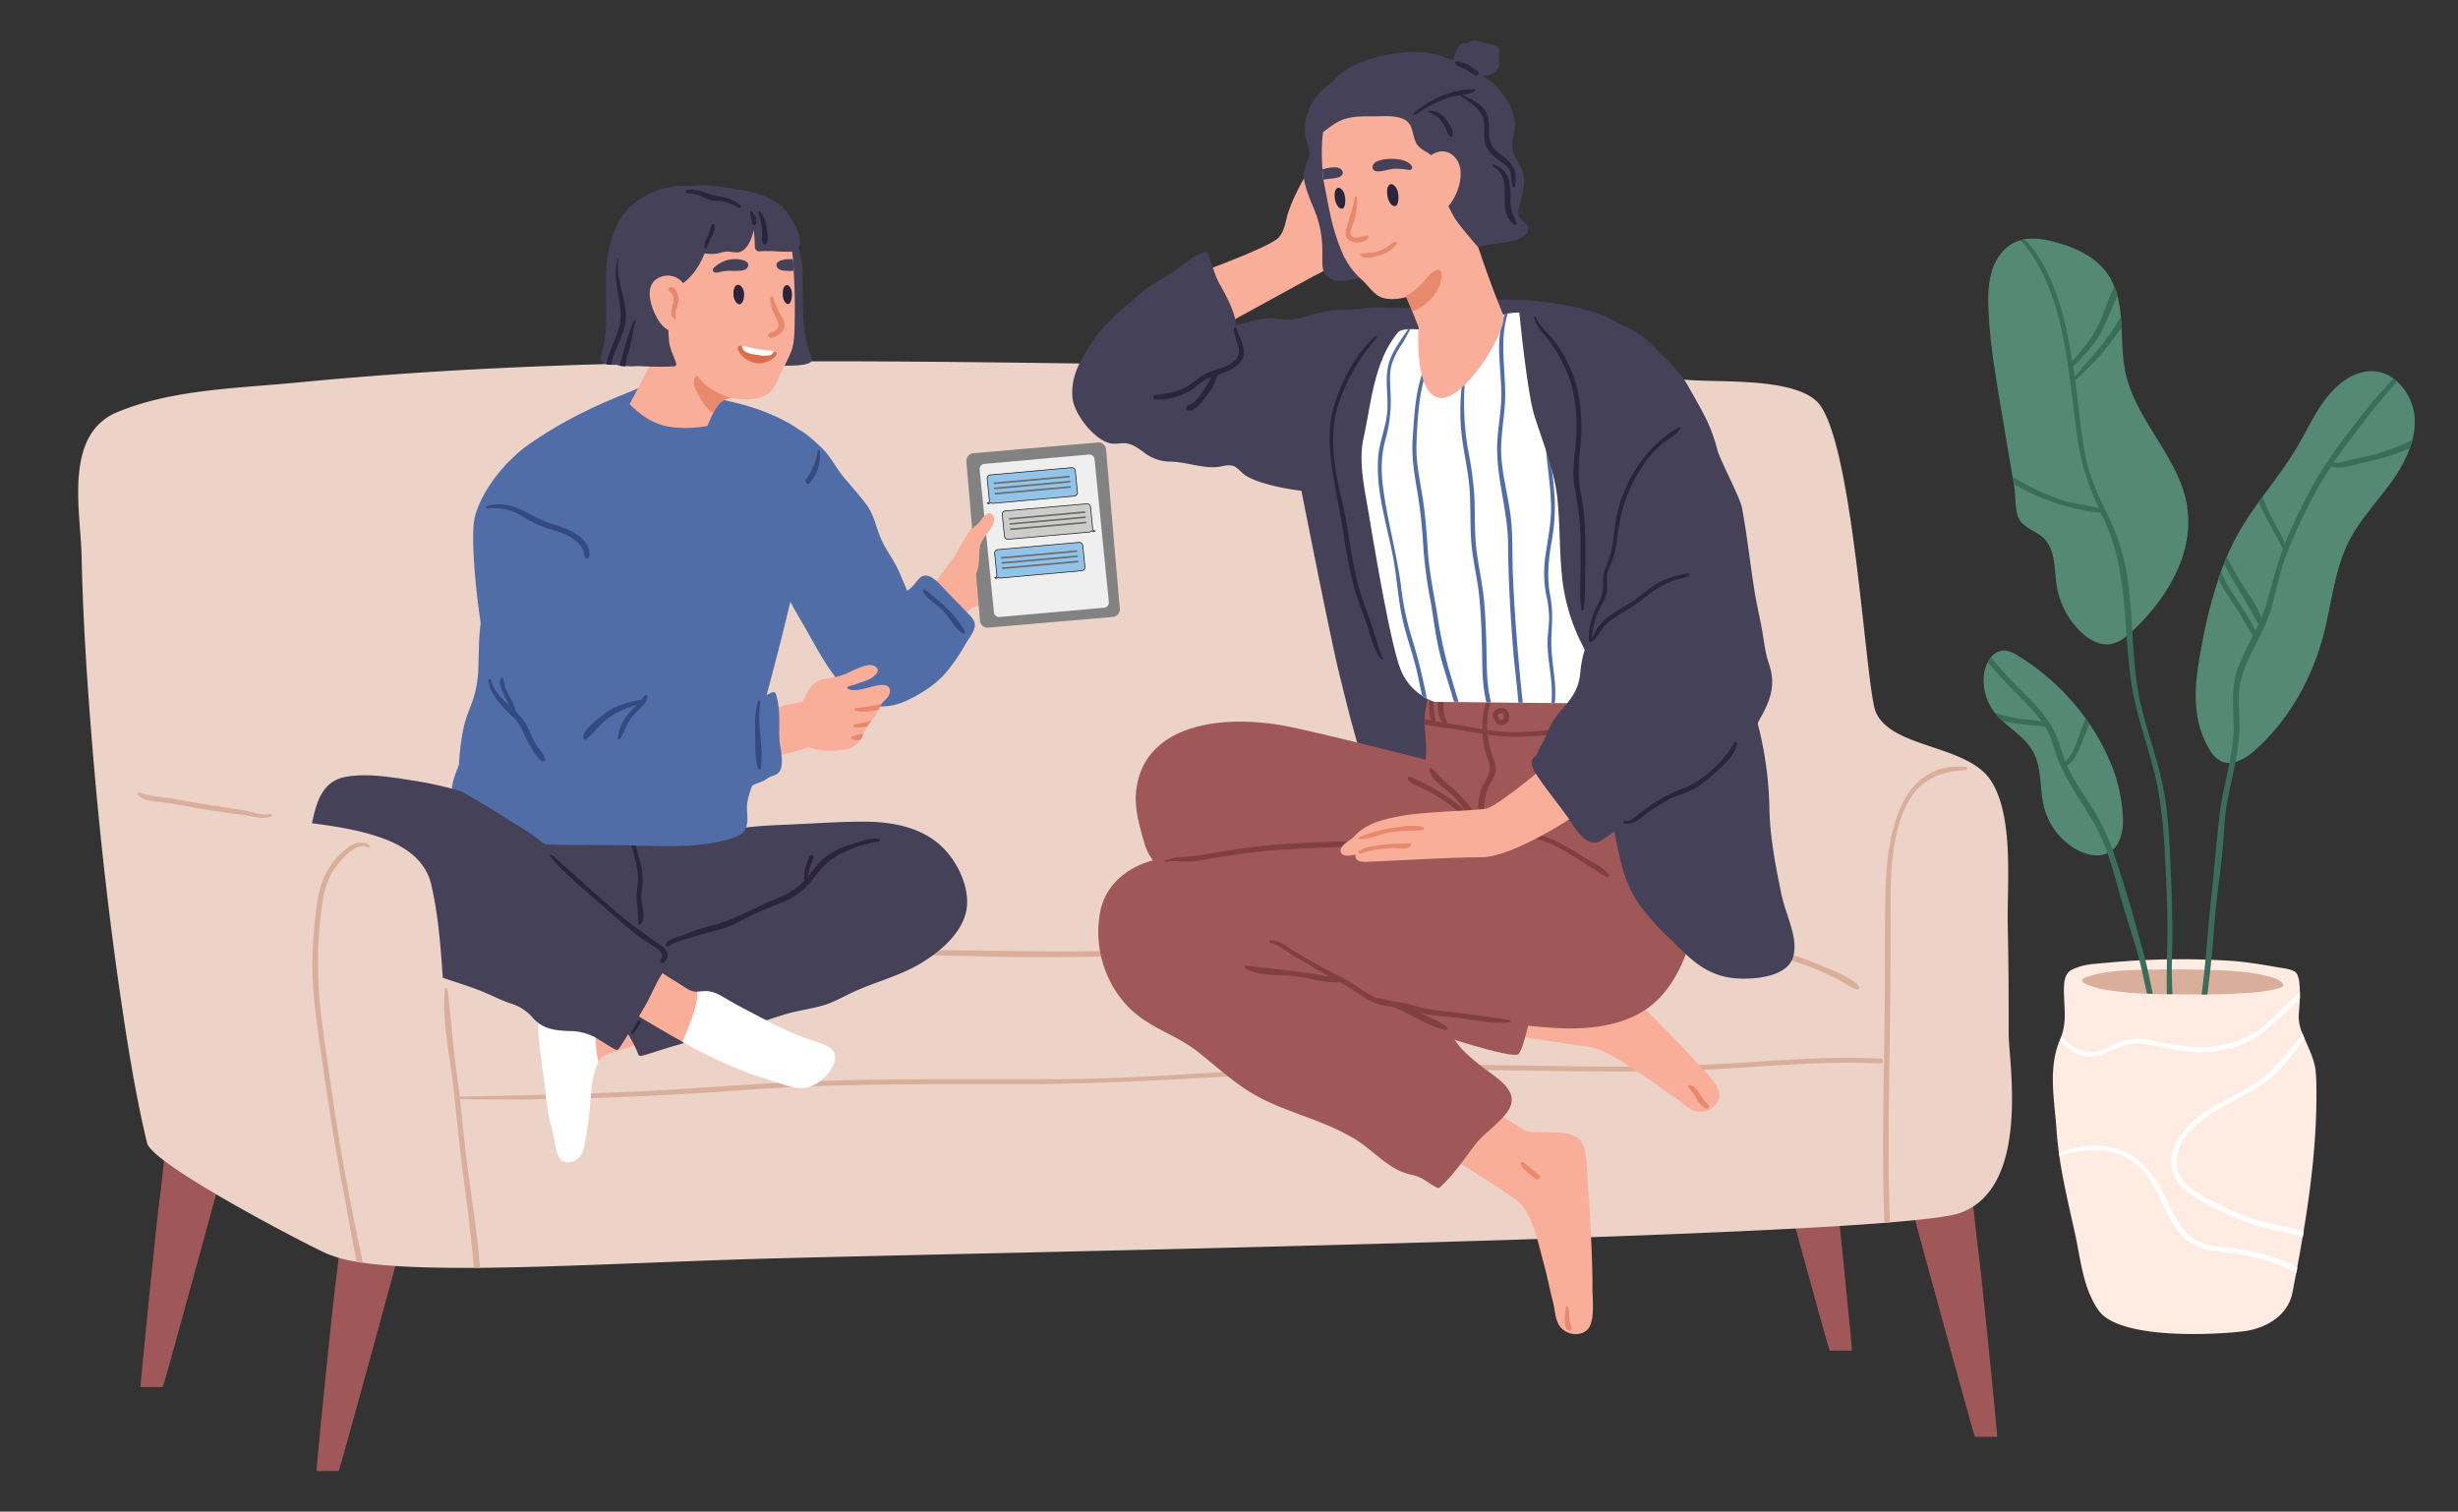 <svg id="Layer_1" data-name="Layer 1" xmlns="http://www.w3.org/2000/svg" xmlns:xlink="http://www.w3.org/1999/xlink" viewBox="0 0 841.89 517.79"><rect x="0" y="0" width="841.89" height="517.79" fill="#333333" stroke="none"/><defs><style>.cls-1{fill:none;}.cls-2{clip-path:url(#clip-path);}.cls-3{fill:#9f5758;}.cls-4{fill:#edd3c7;}.cls-5{fill:#d9af9c;}.cls-6{fill:#516da8;}.cls-7{fill:#f9ae9a;}.cls-8{fill:#fff;}.cls-9{fill:#444159;}.cls-10{fill:#2a243d;}.cls-11{fill:#e8886c;}.cls-12{fill:#db6e4d;}.cls-13{fill:#344b81;}.cls-14{fill:#813f3f;}.cls-15{fill:#feebe1;}.cls-16{clip-path:url(#clip-path-2);}.cls-17{fill:#548a75;}.cls-18{fill:#3a6e5b;}.cls-19{fill:#828282;}.cls-20{fill:#f0efef;}.cls-21{fill:#92c4ea;}.cls-21,.cls-23{stroke:#231f20;stroke-miterlimit:10;stroke-width:0.25px;}.cls-22{fill:#6d6d6d;}.cls-23{fill:#cccccb;}</style><clipPath id="clip-path"><rect class="cls-1" x="108.38" y="409.69" width="30.58" height="94.21"/></clipPath><clipPath id="clip-path-2"><rect class="cls-1" x="752.04" y="127.09" width="75.03" height="134.23"/></clipPath></defs><g id="image-2"><g id="mother-daughter"><g id="Group_3" data-name="Group 3"><path id="Clip_2-2" data-name="Clip 2-2" class="cls-1" d="M108.38,409.69H139V503.9H108.38Z"/><g class="cls-2"><g id="Group_3-2" data-name="Group 3-2"><path id="Fill_1" data-name="Fill 1" class="cls-3" d="M117.06,419.24c-.53,7.15-1.34,14.26-2.24,21.33-1.12,8.72-5.71,54.41-6.44,63.33H116l.27-.87c1.39-4.07,22.68-82.3,22.68-82.3s-16.73-1.24-20.87-2.92c.08-2.57.11-5.14.07-7.71,0-.55-.59-.55-.61,0q-.12,3.66-.37,7.3a10.88,10.88,0,0,1-2.54-1.76c-.7-.65-1.33.88-.65,1.53a10.8,10.8,0,0,0,3.06,2.07"/></g></g></g><path id="Fill_4" data-name="Fill 4" class="cls-3" d="M56.78,390.46c-.52,7.15-1.33,14.25-2.24,21.32-1.11,8.73-5.7,54.41-6.43,63.34h7.63c.1-.29.18-.6.28-.88,1.38-4.07,22.67-82.3,22.67-82.3S62,390.7,57.82,389c.08-2.57.12-5.14.08-7.71,0-.55-.6-.55-.62,0q-.12,3.66-.36,7.3a10.64,10.64,0,0,1-2.55-1.76c-.69-.65-1.32.89-.65,1.54a10.94,10.94,0,0,0,3.06,2.07"/><path id="Fill_6" data-name="Fill 6" class="cls-3" d="M625.65,378c.52,7.15,1.34,14.26,2.24,21.32,1.12,8.73,5.71,54.41,6.44,63.34h-7.64c-.09-.29-.18-.6-.28-.88-1.38-4.07-22.67-82.3-22.67-82.3s16.72-1.24,20.87-2.92c-.08-2.57-.12-5.14-.08-7.71,0-.55.6-.54.62,0,.08,2.44.21,4.87.36,7.3a10.64,10.64,0,0,0,2.55-1.76c.69-.65,1.32.89.65,1.54a10.8,10.8,0,0,1-3.06,2.07"/><path id="Fill_8" data-name="Fill 8" class="cls-3" d="M675.41,407.54c.53,7.14,1.34,14.25,2.24,21.32,1.12,8.72,5.71,54.41,6.44,63.33h-7.64l-.27-.87c-1.39-4.07-22.67-82.3-22.67-82.3s16.72-1.24,20.86-2.92c-.08-2.57-.11-5.14-.07-7.71,0-.55.59-.55.61,0,.08,2.44.21,4.87.37,7.3a10.88,10.88,0,0,0,2.54-1.76c.7-.65,1.33.89.65,1.54a10.8,10.8,0,0,1-3.06,2.07"/><path id="Fill_10" data-name="Fill 10" class="cls-4" d="M671.17,415.55c-3.2,1.11-11.57,2.17-23.87,3.18l-1.91.16c-84.41,6.63-339.57,10.76-394.08,12.58-31.69,1.07-62.14,2.6-86.89,2.82l-2.16,0c-15.29.08-28.3-.35-37.95-1.74-.74-.1-1.45-.21-2.16-.34a43.41,43.41,0,0,1-10.31-2.82c-7.26-3.25-59.68-30.5-61.46-37.84-3.78-15.69-6.36-31.7-8.73-47.66-5.19-35.06-8.84-70.37-11.37-105.72-1.12-15.77-2-31.57-2.32-47.37-.27-13-4.38-33,4.55-44a19.21,19.21,0,0,1,7.59-5.59C59.05,133.28,82,133,102.21,131c106.18-10.3,215.29-6.94,321.94-5.79,51.05.55,102.53.58,153.43,4.89,11.49,1,35.7-.8,44.53,7.24,12.61,11.48,16.82,97.87,20.32,106.42,5.24,12.77,31.57,11.12,39.6,23.83,7.92,12.53,5.31,35.63,5.65,50,.28,12.18.31,24.37.31,36.55,0,9.56,7.71,52.82-16.82,61.42"/><path id="Fill_12" data-name="Fill 12" class="cls-5" d="M644.11,362.64c-15.12-.83-30.26.23-45.35,1.24-15.53,1-31,1.6-46.54,1.5-31.93-.2-63.94-1.45-95.85-.23-31.58,1.21-63.05,4.41-94.68,4.5-32.15.09-64.32-.45-96.42,1.35-17.76,1-35.47,2.43-53.25,3.15-18.29.74-36.59,1.15-54.89,1.52a.43.43,0,0,0-.42.45.42.42,0,0,0,.42.42c32.31.44,64.63-.72,96.85-3.08,31.83-2.33,63.75-2.1,95.64-2.08,31.73,0,63.19-2.3,94.84-4,32.08-1.68,64.22-.7,96.33-.41,17.33.16,34.55.12,51.84-1s34.29-2.5,51.48-1.67c1.12.05,1.11-1.64,0-1.7"/><path id="Fill_14" data-name="Fill 14" class="cls-5" d="M636.61,337.77c-3-3.36-9-5.35-13-7.08-4.44-1.89-9.24-3.9-14.11-4.22-.67-.05-.74.93-.15,1.13,4.88,1.65,9.74,3.08,14.45,5.19q3.47,1.56,6.83,3.35c1.74.94,3.42,2.24,5.32,2.77a.69.69,0,0,0,.67-1.14"/><path id="Fill_16" data-name="Fill 16" class="cls-5" d="M448.29,323.64c-5.7-.57-11.21.52-16.84,1.22-5.91.74-11.89.57-17.83.55-12.09,0-24.17.07-36.26.35-22.88.54-45.76-.67-68.64-.11-12.06.29-24.07,1.39-35.77,4.46a.46.46,0,1,0,.24.88c21.63-4.73,44-3.86,66-3.29,23.49.61,47-.46,70.46-.36,6.38,0,12.87.34,19.22-.24,6.51-.59,12.9-2.07,19.45-2.26a.6.6,0,0,0,0-1.19"/><path id="Fill_18" data-name="Fill 18" class="cls-6" d="M313.08,208q-2.44-5.85-4.93-11.71c-1.73-4.12-4.59-7.6-6.37-11.67s-2.28-7.91-4.82-11.48-5.64-6.75-8.36-10.16-4.25-6.91-7.46-9.85c-2.43-2.24-5.38-5.21-8.53-6.37-.59-.21-1,.71-.43,1a17.59,17.59,0,0,1,2.19,1.54.81.81,0,0,0-.38.35c-1.67,3-2.54,6.45-4.15,9.55a36.26,36.26,0,0,0-3.54,12.09,80.79,80.79,0,0,0-.77,12.53c.05,3.72-.17,7.47.71,11.11,1.95,8.1,6.89,15.31,10.88,22.48,3.78,6.78,7.68,14,13.4,19.34,4.66,4.36,9.65,6.06,15.88,4.46,6-1.55,9.64-6.05,10.65-12.11,1.22-7.22-1.21-14.52-4-21.11"/><path id="Fill_20" data-name="Fill 20" class="cls-7" d="M220.61,355.58a.77.77,0,0,0,0-.37c-.39-1.95-1.85-3.23-3.39-4.42a36.63,36.63,0,0,1-3.82-3,43.88,43.88,0,0,0-3.15-3.38,39.16,39.16,0,0,1-5.52-5.09,14.27,14.27,0,0,0-4.64-4c-4.16-2-9.05-.76-12.43,2.19-3.14,2.73-3.68,6.19-3.61,9.88,0,1.58.16,3.21.23,4.83.34,6.66,1.47,13.35,2.3,20,.35,2.87.6,5.76,1.08,8.6.57,3.45,1.71,6.76,2.31,10.19.52,2.92,1,7.63,5.09,7.12,4.43-.54,5.13-5,5.65-8.51s1.12-6.91,1.39-10.43c.32-4.2.45-8.18,1.72-12.25a22.41,22.41,0,0,1,1.16-3.28,4.73,4.73,0,0,1,.9-1.27c1.23-1.19,3.46-1.63,5-2.18,3.3-1.16,6.73-2.06,9.89-3.54.56-.27.29-.93-.19-1.07"/><path id="Fill_22" data-name="Fill 22" class="cls-8" d="M204.06,356.37c0-1-.1-2.38-.13-3.83,1.07.19,1.49-1.51.35-1.9l-.33-.14a9,9,0,0,1,.94-4.34c.25-.37-.3-.77-.61-.47a6.9,6.9,0,0,0-1.72,4.22,42.36,42.36,0,0,0-5.86-2.78,27.56,27.56,0,0,0-7.37-1.25,11.1,11.1,0,0,0-5.27,1.52c0,1.58.15,3.21.22,4.83.34,6.66,1.47,13.35,2.3,20,.35,2.87.6,5.76,1.08,8.6.57,3.45,1.71,6.76,2.31,10.19.52,2.92,1,7.63,5.09,7.12,4.43-.54,5.13-5,5.65-8.51s1.12-6.91,1.39-10.43c.32-4.2.45-8.18,1.72-12.25a22.29,22.29,0,0,1,1.16-3.27,31.29,31.29,0,0,1-.92-7.28"/><path id="Fill_24" data-name="Fill 24" class="cls-9" d="M327.87,297c-6.55-12.24-19-15.53-32.05-15.55-8.54,0-17.11.65-25.63,1-5,.21-10.07.4-15,1.07a55.71,55.71,0,0,0-7,1.34,1.63,1.63,0,0,1,.11-.23c.42-.84-.8-1.57-1.27-.74-.3.52-.58,1-.85,1.57a25.77,25.77,0,0,1-6.46,1.76.54.54,0,0,0-.53.57.55.55,0,0,0,.53.53,17.93,17.93,0,0,0,5.52-1,75.22,75.22,0,0,1-5.24,9.9c-2.41,3.48-6.8,4.92-10.53,6.52a60.88,60.88,0,0,0-17.5,11.08,17.83,17.83,0,0,0-5.17,7.81c-1.11,4,.89,8.23,1.56,12.15.81,4.82,2.58,9.28,4.18,13.88s4.41,8,6.06,12.45a.88.88,0,0,0,1.05.59c3.83-1,7.63-2.41,11.45-3.48,4.7-1.32,9.32-2.8,13.93-4.39a99.55,99.55,0,0,1,12.43-3c4.44-.92,8.53-2.62,12.89-3.77,3.68-1,7.47-1.51,11.14-2.53,4-1.12,7.46-3.21,11.22-4.92,7.67-3.47,16.08-5.5,23.27-10,5.58-3.47,11.36-8.28,14-14.44,2.59-6,.86-12.71-2.09-18.22"/><path id="Fill_26" data-name="Fill 26" class="cls-7" d="M279.56,356.8c-7.16-2.2-13.92-5.57-20.52-9.05-3.47-1.82-7-3.6-10.32-5.61-2.45-1.46-4.74-2.8-7.69-2.58-.78.07-1.48.14-2.15.14a5.89,5.89,0,0,1-3.27-.87c-1.58-.92-3.05-2-4.65-2.9a95.6,95.6,0,0,1-8.52-5.84c.19-.19.37-.37.57-.54.69-.6-.22-1.81-1-1.29-3.23,2.21-6.2,7.43-7.35,11.1-1.51,4.8,1.43,7.18,5.26,9.47,4.54,2.72,9.12,5.44,13.79,8a155.77,155.77,0,0,0,23.51,11c3.29,1.16,6.64,2.14,10,3.24,2.84.92,5.67,2,8.73,1.51,4-.65,8.47-4.75,9.77-8.56,1.6-4.67-2.51-6.1-6.15-7.24"/><path id="Fill_28" data-name="Fill 28" class="cls-9" d="M250.19,288.91c-.26-4.3.24-9-.5-13.25-1.43-8.1-11.73-8.08-18.1-8-12.14.23-24.26-2.06-36.37-1.27-5,.33-9.73,1.66-14.63,2.47a42.41,42.41,0,0,1-10,.77,16.07,16.07,0,0,0-.16-2.3c-.07-.42-.77-.32-.75.1a16.83,16.83,0,0,1,0,2.13,14.63,14.63,0,0,1-3.5-.89c-1.05-.43-1.48,1.26-.46,1.68a15.61,15.61,0,0,0,3.73,1A46.55,46.55,0,0,1,166,281.47a95.06,95.06,0,0,0-4.69,12.65,48.37,48.37,0,0,0-1.74,15.19c.16,3,.76,5.75,2.92,8,4.18,4.3,11.22,4.93,16.87,5.05,4.11.09,8.21-.23,12.32-.17,5.86.09,11.72.53,17.59.58s11.61-.28,17.4-.54c4.69-.21,9.64.22,14.28-.5,8.1-1.27,8.33-11.09,9.16-17.61a81,81,0,0,0,.1-15.18"/><path id="Fill_30" data-name="Fill 30" class="cls-10" d="M220.24,311.68a37.27,37.27,0,0,1-.63-4.47c0-1.53.37-3,.47-4.58.46-6.92-3.29-13.17-3.81-20a.44.44,0,0,0-.88,0c-.08,6.3,3,12,3.14,18.21.07,2.66-.73,5.26-.44,7.92a72.72,72.72,0,0,1,.55,7.52.47.47,0,0,0,.48.45.48.48,0,0,0,.3-.13c1.29-1.25,1-3.27.82-4.94"/><path id="Fill_32" data-name="Fill 32" class="cls-6" d="M271.71,201.19c.07-.61.17-1.21.27-1.8,1.15-7.68,2.15-15.38,3.76-23a43.23,43.23,0,0,1,.65-10.22c1-4.5,2.38-8.78,1.16-13.41-1.12-4.25-5.09-6.6-8.73-8.56a70.59,70.59,0,0,0-15.49-5.87c-6.17-1.63-12.44-2.86-18.71-4-5-1-11.47-3.26-16.47-1.14-5.59,2.38-11.33,4.57-16.77,7.28a147.74,147.74,0,0,0-17.09,9.61c-4.08,2.75-8.88,5.77-10.79,10.51-1.85,4.58-1.23,9.72-.74,14.5.61,6.1.36,11.44-1.77,17.26-2.19,6-4.56,11.9-5.85,18.2-1.23,6-1.07,12-1.31,18.14a37.7,37.7,0,0,1-1.8,10.9c-1.13,3.31-2.54,6.36-3.28,9.81a79,79,0,0,0-1.53,12.46c-1.57,4.1-4,9.55-1.21,13.29.93,1.24,2.35,1.91,3.37,3.14s1.85,2.53,2.92,3.7a16.77,16.77,0,0,0,7.57,4.78c3.64,1.13,7.66,1.36,11.43,1.86a103.47,103.47,0,0,0,13.41.79c8.78,0,17.49.08,26.27.29,8.13.18,16.31.38,24.23-1.2,3-.59,6.2-1.21,8.76-2.91s2-5.75,1.88-8.45c-.18-4,2-8.14,3.14-11.91a27.61,27.61,0,0,0,1.43-11.85,26.3,26.3,0,0,1,1.18-11.91c1.26-4,9.24-34.61,10.11-40.25"/><path id="Fill_34" data-name="Fill 34" class="cls-9" d="M215.69,317.39c-3.46-4-7-7.91-10.23-12.1-6.59-5.75-13-11.71-20-17-7.22-5.45-5.53-3.66-13.14-8.67-4.62-3-9.46-5.73-14.24-8.52a126.86,126.86,0,0,0-16.92-3.78c-7.33-1.12-15.15-2.51-22.55-1.26-7.67,1.3-10,7.82-11.49,14.72-1.62,7.37-3,14.41,2,20.81,2.89,3.71,6.79,6.41,10.36,9.41,4,3.36,7.82,6.92,11.86,10.24,8.3,6.8,6.63,8.54,16.61,12.36,6.18,2.35,12.59,4,18.67,6.64,2.73,1.16,5.35,2.53,8.18,3.46a16.2,16.2,0,0,1,7.86,5.12c3.31,3.67,7.42,4.17,12.14,4.35a18.94,18.94,0,0,1,9,2.15c2.4,1.34,4.55,3,7.05,4.2a.85.85,0,0,0,1.14-.3c3.16-4.72,6.05-9.68,8.92-14.58,2.6-4.42,4.16-9.39,7.56-13.31a.86.86,0,0,0,0-1.18c-4-4.55-8.79-8.22-12.76-12.77"/><path id="Fill_36" data-name="Fill 36" class="cls-9" d="M277,119.74a37.69,37.69,0,0,1-1.68-8.86c-.5-5.62-.34-11.25-.41-16.88a29.76,29.76,0,0,0-2-10.72l.24-.16c.9-.49.11-1.82-.79-1.36l-.06,0c-.15-.33-.3-.67-.46-1-.07-.15-.3-.07-.3.08,0,.45,0,.9.08,1.35-6.81,4.24-6,16-6.18,22.73-.1,4.71-1.32,9.66-.6,14.36.5,3.3,1.05,5.89,1.05,5.89s10.84.61,11.9-1.37c.62-1.16-.49-3.08-.83-4.08"/><path id="Fill_38" data-name="Fill 38" class="cls-7" d="M271.91,92.75c-.07-1.31-.17-2.62-.3-3.91-.17-1.82-.38-3.61-.61-5.39-.72-5.29-3.12-10.71-7.87-12.31-6.34-5.45-15.92-6.14-24-5-9.9,1.41-17.69,9.13-21.7,18a34.37,34.37,0,0,0,0,27.7,91.81,91.81,0,0,0,6,11.72c2.86,4.54,6.35,8.73,10.47,11,.33.18.68.37,1,.52-.28,0-.56.06-.83.08s-.52.06-.75.1c-1.29.2-.82,2,.28,2.08.6.07,4.09-5.51,4.09-5.51s13,7.05,22.56,4.38c4.3-1.21,5.2-4.12,6.89-7.77,1.21-2.6,2.67-5.08,3.73-7.74,1.14-2.84,1.21-5.88,1.29-8.89.05-2.36.08-4.73.07-7.09,0-4-.13-8-.41-12"/><path id="Fill_40" data-name="Fill 40" class="cls-7" d="M255.88,130.19c-5.21-1.31-10.64-.73-15.92-2.41-4.77-1.54-10.6-4.16-12.81-9a5.23,5.23,0,0,0-.28-1,.45.45,0,0,0-.27-.2c-.25-.67-1.44-.58-1.34.24a10,10,0,0,0,.33,1.72,24,24,0,0,1-2.07,4.07c-.58,1-1.18,2-1.66,2.93-2.05,4-4.12,8-6.21,11.93-.48.92-1,1.85-1.42,2.78,4.29,7.75,13.67,12.49,22.7,15,1.34-2.83,2.92-5.5,4.39-8.29,1.06-2,1.86-4.4,3-6.53a5.52,5.52,0,0,1,.28-.54,13.18,13.18,0,0,1,2-2.83,6.73,6.73,0,0,1,3.72-1.71h0a12.21,12.21,0,0,1,2.34-.14h.1a16,16,0,0,1,1.69.14s2.58-5.86,1.39-6.16"/><path id="Fill_42" data-name="Fill 42" class="cls-10" d="M254.66,99.58a3.08,3.08,0,0,0-1.3-1.89,1.31,1.31,0,0,0-1.73.7l0,0a4.77,4.77,0,0,0-.39,2.44,4.3,4.3,0,0,0,1,2.86c2.15,2,3-2.25,2.47-4.15"/><path id="Fill_44" data-name="Fill 44" class="cls-10" d="M271.15,99.67A3.08,3.08,0,0,0,270,97.82c-.54-.36-1.2,0-1.53.67a5.07,5.07,0,0,0-.35,2.34,4.47,4.47,0,0,0,.83,2.78c1.87,2,2.63-2.1,2.18-3.94"/><path id="Fill_46" data-name="Fill 46" class="cls-9" d="M255.86,89.81a3.15,3.15,0,0,0-1.44-.71,10.39,10.39,0,0,0-9.82,2.53,1.35,1.35,0,0,0-.47.87,1,1,0,0,0,.86.87,3.23,3.23,0,0,0,1.31-.15,17.19,17.19,0,0,1,3.85-.47,20.29,20.29,0,0,0,4.12-.12,3.21,3.21,0,0,0,1.46-.65,1.56,1.56,0,0,0,.55-1.43,1.38,1.38,0,0,0-.42-.74"/><path id="Fill_48" data-name="Fill 48" class="cls-9" d="M271.9,92.75a18.37,18.37,0,0,1-3.92-.12,3.17,3.17,0,0,1-1.46-.65,1.54,1.54,0,0,1-.56-1.43,1.41,1.41,0,0,1,.42-.74,3.42,3.42,0,0,1,1.45-.72,10.91,10.91,0,0,1,3.78-.25c.13,1.29.22,2.6.29,3.91"/><path id="Fill_50" data-name="Fill 50" class="cls-11" d="M267.51,108.14a31.49,31.49,0,0,1-2.68-6.3c-.12-.4-.78-.47-.87,0-.43,2.32.5,4.4,1.57,6.43.89,1.67,1.94,3.8-.08,5-.74.45-1.64.5-2.26,1.11a.6.6,0,0,0-.09.71l.15.19a1,1,0,0,0,1,.42c1.94-.4,4.4-2,4.52-4.14a6.38,6.38,0,0,0-1.28-3.46"/><path id="Fill_52" data-name="Fill 52" class="cls-9" d="M267,70.06c-4.21-3.07-9.82-4.56-14.88-5.31s-10.75-1.81-15.81-1a.35.35,0,0,0-.14,0,26.85,26.85,0,0,0-19.33,6.18c-6,5-8.35,13.26-9.07,20.79-.94,9.77,1,20-1.48,29.63-.43,1.58-1.27,3.25.57,4.12a3.61,3.61,0,0,0,.84.28,7.16,7.16,0,0,0,1.6.21c.49,0,1,0,1.53,0s1,.21,1.48.3a12.72,12.72,0,0,0,1.84.17h.14q.42,0,.84,0c1.38.17,2.9-.09,4.32,0a109,109,0,0,0,11.43.06.76.76,0,0,0,.74-.76.57.57,0,0,0,0-.18c-.76-2.43-2-4.61-2.4-7.14a33.19,33.19,0,0,1,0-8.45,67.61,67.61,0,0,1,1-8.52c.13-.56.26-1.11.41-1.66,4.86-1.69,8.68-6.75,10.71-12a13.38,13.38,0,0,0,3.79.15c1.58-.21,2.77-.83,4.38-.77a21.49,21.49,0,0,0,3.19.29c3.06-.36,4.69-4.27,5.47-7.62.18,1.63.3,3.24.35,4.91,0,.93,0,1.77.91,2.27a3.71,3.71,0,0,0,1.69,0c1.23,0,2.31,0,3.54,0a56.6,56.6,0,0,0,5.82.21c8.34-.23-.21-13.85-3.46-16.23"/><path id="Fill_54" data-name="Fill 54" class="cls-12" d="M265.61,122a7.79,7.79,0,0,1-6.66,2.38,8.63,8.63,0,0,1-5.91-4,2.09,2.09,0,0,1-.38-1.05c0-.53.22-.77.54-.86a2,2,0,0,1,.93,0l.41.08c1.09.27,2.24.52,3.3.73a46.3,46.3,0,0,0,5.34.84,11.18,11.18,0,0,1,1.83.24c.85.21,1.46.66.6,1.66"/><path id="Fill_56" data-name="Fill 56" class="cls-8" d="M265,120.29h0c-.55,2.49-4.64,1.38-6.34,1.16-2.12-.27-4.37-.85-4.54-3.06l.41.08c1.09.27,2.24.52,3.3.73a46.3,46.3,0,0,0,5.34.84,11.18,11.18,0,0,1,1.83.24"/><path id="Fill_58" data-name="Fill 58" class="cls-6" d="M230.49,146.36c-6.82-.81-11.5-4.34-15.88-9-2.44,3.36-3.76,8-5,11.76a9.37,9.37,0,0,0,2.5,10.47c3.2,3.12,8.4,3.21,12.59,3.3a24.13,24.13,0,0,0,14.51-4.16,19.19,19.19,0,0,0,6.69-9.31,14.05,14.05,0,0,0,.74-4.59,40,40,0,0,1-16.15,1.53"/><path id="Fill_60" data-name="Fill 60" class="cls-7" d="M236.33,98.51a.53.53,0,0,0-.65-.35.55.55,0,0,0-.29.23,4.93,4.93,0,0,0-.3.66,6.73,6.73,0,0,0-9.26-4c-5.45,2.45-3,9.74-.89,13.69,1.94,3.68,5.74,6.93,9.22,2.95,2.61-3,3.3-9.54,2.16-13.23"/><path id="Fill_62" data-name="Fill 62" class="cls-11" d="M232.2,101c-.33-1.24-1.68-3.55-3.18-2.3a.51.51,0,0,0-.08.61c.51.76,1.21,1,1.53,2a4.81,4.81,0,0,1,.06,2.81c-.46,1.74-1.38,3.86.41,5.12.3.21.61-.13.56-.43a5.15,5.15,0,0,1,.1-2.91,16.12,16.12,0,0,0,.72-1.9,6.45,6.45,0,0,0-.12-3"/><path id="Fill_64" data-name="Fill 64" class="cls-11" d="M248.19,135.61a27.49,27.49,0,0,1-6-3.37,13.46,13.46,0,0,1-3-3.09c-1-1.4-1.6,1.3-1.56,2a10.72,10.72,0,0,0,1.55,3.94c1.24,2.42,2.72,5,5.15,6.35a5.36,5.36,0,0,1,.28-.53,12.91,12.91,0,0,1,2-2.84,6.65,6.65,0,0,1,3.71-1.7h.05a18.75,18.75,0,0,1-2.18-.76"/><path id="Fill_66" data-name="Fill 66" class="cls-8" d="M279.56,356.8c-7.16-2.2-13.92-5.57-20.52-9.05-3.47-1.82-7-3.6-10.32-5.61-2.45-1.46-4.74-2.8-7.68-2.58-.79.07-1.49.14-2.16.14.33,4.84-3.77,13.95-5.16,17.18a155.72,155.72,0,0,0,23.51,11c3.29,1.17,6.64,2.15,10,3.24,2.84.92,5.68,2,8.73,1.51,4-.65,8.47-4.75,9.77-8.56,1.6-4.67-2.51-6.1-6.15-7.23"/><path id="Fill_68" data-name="Fill 68" class="cls-7" d="M328.75,212.39a42.34,42.34,0,0,1,3.89-3.92,4.45,4.45,0,0,1,.58-.38,7.25,7.25,0,0,1,4.25-.6c4,.58,7.89-1.9,10-5.24a17.64,17.64,0,0,0,1.92-7.15c.06-1.24-.34-2.91-1.42-3.16a6.21,6.21,0,0,0-.36-6.06c-.23-.33-.48-.65-.76-1l-.18-.2a8.34,8.34,0,0,1-1.59-2.83,6.88,6.88,0,0,0-.3-.62c-.11-.22-.29-.54-.53-.93a38.39,38.39,0,0,0-2.43-3.37c-.19-.24-.39-.46-.57-.66a3.41,3.41,0,0,0-1.37-1.07c-5.14-1-8.91,9.85-11.35,13.19-2.15,2.93-6.63,8.85-8.55,11.92-1.26,2,1,1.26-.62,3.08a13.09,13.09,0,0,0-2.27,3,.86.86,0,0,0,.36,1.13,39.87,39.87,0,0,1,7.15,6.13l-.82.75a.71.71,0,0,0,.53,1.18c1.87-.25,3.15-1.88,4.42-3.15"/><path id="Fill_70" data-name="Fill 70" class="cls-6" d="M309.9,240.27c5.24-2.32,11.06-6,14.66-10.54a66.61,66.61,0,0,0,6.21-9.21c1-1.77,3-4.08,3.12-6.16s-1.75-3.59-3-4.9c-2.25-2.32-4.51-4.67-6.79-7-2-2-5.65-7-8.82-4.71a16.15,16.15,0,0,0-2.13,2.47,13.14,13.14,0,0,1-4.9,3.5c-2.81,1.14-5.94,1.24-8.74,2.39a10.63,10.63,0,0,0-4.87,4c-1.49,2.23-1.79,5.11-3.52,7.19-1.48,1.79-3.65,2.83-4.8,4.92s-1.07,4.65-.83,7c.52,5,3.65,8.41,8.06,10.67a18.55,18.55,0,0,0,16.36.36"/><path id="Fill_72" data-name="Fill 72" class="cls-13" d="M330.47,216.23c-3.19-5.89-8.46-10.06-13.55-14.2h0c-.38-.37-1.06.15-.76.68,1.46,2.57,4.22,4,6.34,6,2.63,2.46,4.17,6.23,7.15,8.23a.56.56,0,0,0,.78-.09.57.57,0,0,0,0-.64"/><path id="Fill_74" data-name="Fill 74" class="cls-7" d="M304.78,237.24c.54-3.72-4.23-2.52-6.22-2-2.2.57-5.75,1.77-7.91.8-1.65-.76,1.2-1.21,2.19-1.58,1.54-.55,3.2-1,4.69-1.7s4.62-2.85,2.22-4.47c-1.72-1.17-4.49.1-6.14.74-1.42.56-2.75,1.3-4.15,1.89a26.49,26.49,0,0,1-6.49,1.5c-5.06.8-6.05,4.21-8.17,7.92-.77.16-1.53.43-2.31.58-1.2.23-2.41.34-3.61.62a31.75,31.75,0,0,1-6,1.34.45.45,0,0,0-.44.45.42.42,0,0,0,.12.3,2.13,2.13,0,0,0,.34.25c-1.37,1.51-1.58,3.93-2.06,5.83-.59,2.31-2.31,5.92-1.46,8.36C260.57,261.56,277,256,277,256a24.41,24.41,0,0,0,12.33.75,8.4,8.4,0,0,0,5.12-2.87,6.06,6.06,0,0,0,.35-.53,13.08,13.08,0,0,0,.93-1.92c.08-.16.14-.32.22-.49a13.53,13.53,0,0,1,1.12-2.09,21.47,21.47,0,0,1,1.41-2c.47-.59,1-1.21,1.51-1.9a5.73,5.73,0,0,0,.94-1.9,6.66,6.66,0,0,1,1-2l0,0c1-1.22,2.54-2.1,2.8-3.81"/><path id="Fill_76" data-name="Fill 76" class="cls-11" d="M302,241.07a6.88,6.88,0,0,0-1,2c-2.53.53-5.75,1.08-8,.32a.47.47,0,0,1-.3-.6.46.46,0,0,1,.44-.32,49.54,49.54,0,0,0,8.9-1.41"/><path id="Fill_78" data-name="Fill 78" class="cls-11" d="M298.51,246.88a19.81,19.81,0,0,0-1.42,2,18,18,0,0,1-4.27.24c-.53,0-.68-.87-.11-1,1.92-.33,3.88-.76,5.8-1.26"/><path id="Fill_80" data-name="Fill 80" class="cls-11" d="M295.74,251.44a14.14,14.14,0,0,1-.93,1.92c-1.22.22-2.53.32-3.28-.47a.31.31,0,0,1,0-.44.18.18,0,0,1,.07,0,13.31,13.31,0,0,1,4.12-1"/><path id="Fill_82" data-name="Fill 82" class="cls-6" d="M266.94,252.52c-.16-5.18.4-9.86-1.23-14.85a.9.9,0,0,0-1.14-.55c-2.43,1.07-4.51,2.54-7.26,2.51-2.45,0-4.78-1-7.25-1a15.82,15.82,0,0,0-5.53,1,15.54,15.54,0,0,1-2.92,1.15c-2.73.36-2.55-.84-4.21-1.95-3.15-2.09-7.61-1.74-11.19-1.41a23.52,23.52,0,0,1-4.67-.1c-.12-.28-.25-.57-.4-.87a27.37,27.37,0,0,1-2.43-6.73,37,37,0,0,0-4.15-11.58c-2.5-4.31-5.32-8.21-6.09-13.25-.63-4.09-.89-7.89-2.37-11.81a22.6,22.6,0,0,1-1.9-6.85,28.69,28.69,0,0,0-.6-5.3c-1.09-4.45-2.27-8.71-3.12-13.22a9.18,9.18,0,0,0-4.13-6.23c-2.94-2.05-6.73-3.45-10.23-4.78,1.1.42,9.46-5.73,10.09-6.49-8.69,2.75-12-.57-19.07,5.29-6.14,5.11-12.56,13.92-14.49,21.53-2.41,9.48,3.07,52.58,7.82,60.81,4.88,8.45,11,16.39,16.87,24.16a68.25,68.25,0,0,0,19.26,17.36c2.7,1.6,5.9,3.08,9.09,2.4a21.52,21.52,0,0,0,4.1-1.6,17.48,17.48,0,0,1,7.41-1.42c4.38,0,8.37-1.76,12.72-1.84,4.11-.07,8.88.71,12.56-1.67,1.6-1,2.09-2.48,3.06-4,1.66-2.6,3.56-2.63,6.08-3.81a18.36,18.36,0,0,0,1.68-1.07c.74-.44,2.41-.81,3.12-1.45a3.57,3.57,0,0,0,1.21-2.25c.6-3.28-.59-6.77-.69-10"/><path id="Fill_84" data-name="Fill 84" class="cls-11" d="M345.22,198.57c.5-.82,1.15-1.56,1.61-2.4s.36-1.74.75-2.59c.16-.35-.33-.71-.58-.38a11.9,11.9,0,0,0-.93,1.58,23,23,0,0,1-1.77,2.3c-.49.67-.88,1.41-1.39,2.07a10.61,10.61,0,0,0-1.44,1.71.61.61,0,0,0,.29.8.52.52,0,0,0,.28.05c1.55,0,2.46-2,3.18-3.15"/><path id="Fill_86" data-name="Fill 86" class="cls-11" d="M344.09,191.69c-.79.37-1.35-.89-.66-1.34,1.07-.71,1.35-2,1.88-3.07a17,17,0,0,1,1.56-2.4c.28.35.53.66.76,1-.44.9-.95,1.78-1.32,2.74-.49,1.23-1,2.47-2.22,3.07"/><path id="Fill_88" data-name="Fill 88" class="cls-11" d="M340.63,186.26c1.08-1.06,1.37-2.37,2.06-3.67a11.53,11.53,0,0,1,1.58-2.29c.23.39.42.71.53.92s.21.44.3.63a12,12,0,0,0-1.27,2.09c-.56,1.28-1,2.66-2.17,3.48-.72.5-1.66-.53-1-1.16"/><path id="Fill_90" data-name="Fill 90" class="cls-11" d="M336.21,185.61a.55.55,0,0,1-.68-.35.59.59,0,0,1,0-.26,5.35,5.35,0,0,1,1.2-2.2c.56-.84,1.07-1.7,1.59-2.56a19.87,19.87,0,0,1,3-4l.57.66c-.27,1.54-1.46,2.92-2.24,4.23s-1.77,3.81-3.39,4.45"/><path id="Fill_92" data-name="Fill 92" class="cls-10" d="M226.42,323.91c-4.39-3.22-8.9-6.05-13.06-9.6-8.27-7.06-16.37-14.29-24.44-21.55-.3-.28-.82.15-.54.48,5.37,6.59,11.94,11.58,18.26,17.23,3.27,2.94,6.56,5.88,10,8.6,1.65,1.3,3.34,2.53,5.07,3.71,1.37.92,6.83,3.4,4.6,5.85-.68.74.49,1.74,1.17,1,2.12-2.22,1.22-4.08-1.06-5.75"/><path id="Fill_94" data-name="Fill 94" class="cls-10" d="M301.05,287.34c-3.42-.49-6.74,1.08-10,2.12a24.46,24.46,0,0,0-8.25,4c-2.37,1.92-4.12,4.4-6,6.74a5.62,5.62,0,0,1,.08-.92,19.67,19.67,0,0,1,.93-3.21c.15-.4,1.88-3.87-.06-3.12-.62.24-.86,1.28-1.09,1.84a23.18,23.18,0,0,0-1,3.35c-.16.74-.56,2.53-.06,3.47A27.27,27.27,0,0,1,265.5,308c-7.34,3-14.28,7.38-22,9.1A83.08,83.08,0,0,0,233,320.68c-1.65.61-3.78,1-4.87,2.52-.48.66.51,1.27,1.06.82,1.85-1.56,5.79-2.27,8.06-3,3.21-1.08,6.36-1.88,9.63-2.7s6.2-2.63,9.21-4.15c3.62-1.82,7.39-3.25,11.12-4.81a27.84,27.84,0,0,0,7.63-4.37c2.34-2,4.09-4.59,6.06-6.94,4.76-5.66,12.92-8.66,20.12-9.77a.48.48,0,0,0,.33-.59.46.46,0,0,0-.33-.32"/><path id="Fill_96" data-name="Fill 96" class="cls-10" d="M218.46,349.72c-.78,1.22-1.39,2.53-2.2,3.73-.29.42.36.92.7.54a25.57,25.57,0,0,0,2.43-3.72c.39-.58-.56-1.13-.93-.55"/><path id="Fill_98" data-name="Fill 98" class="cls-13" d="M186.77,259.94c-.62-1.67-2-3.27-3-4.73-1.71-2.59-2.48-5.64-4.23-8.17a22.86,22.86,0,0,0-2.89-3.32,15.24,15.24,0,0,0-2-4.86,20.67,20.67,0,0,1-1.6-3.52,24.16,24.16,0,0,0-.74-3,.45.45,0,0,0-.61-.16.41.41,0,0,0-.16.16c-.81,1.7.19,3.79.95,5.37.67,1.4,1.41,2.76,2.14,4.12-2.74-2.52-5.45-5.05-6.48-8.86-.15-.57-.95-.32-.86.24.85,5.4,5.15,9.21,8.83,12.84,2.5,2.45,3.2,5.59,4.92,8.5,1.11,1.88,2.51,4.67,4.27,6a.83.83,0,0,0,1,.13l.13-.1a.65.65,0,0,0,.29-.71"/><path id="Fill_100" data-name="Fill 100" class="cls-13" d="M190.34,179.86c-4.56-1.28-8.21-3.51-12.44-5.53a16.08,16.08,0,0,0-11.13-1c-.47.11-.38.92.11.86a18.17,18.17,0,0,1,11.7,2.47,42.24,42.24,0,0,0,8.93,4.37c5.44,1.61,11.84,3.24,12.77,9.76.14,1,1.46.58,1.56-.21.77-6-6.87-9.39-11.5-10.69"/><path id="Fill_102" data-name="Fill 102" class="cls-13" d="M280.85,154.63c0-.45-.76-.62-.83-.12a20.45,20.45,0,0,1-3.91,9.64c-.7.9.53,2.18,1.28,1.28a15.14,15.14,0,0,0,3.46-10.8"/><path id="Fill_104" data-name="Fill 104" class="cls-13" d="M221.43,238.15a.33.33,0,0,0-.39-.05,7.68,7.68,0,0,0-1.37,1.59c-4.7.83-9.2,2.07-13,5.1-1.89,1.5-7.18,5.25-6.88,8,0,.39.49.81.89.51,2.37-1.77,4.26-4.43,6.5-6.41,3.14-2.77,7-4.23,11-5.46-.8.8-1.61,1.58-2.38,2.41a16.25,16.25,0,0,0-4.23,9.13c0,.43.53.48.74.19,1.32-1.81,1.9-4,3.06-6a26.43,26.43,0,0,1,3.72-4.32c.83-.89,3.51-3.28,2.39-4.7"/><path id="Fill_106" data-name="Fill 106" class="cls-13" d="M260.5,240.42a.41.41,0,0,0-.8-.22h0c-1.22,3.71-1.14,7.35-1.05,11.22s-.18,8.05.94,11.81c.14.46,1,.55,1,0,1.09-7.49-1.52-15.31-.12-22.81"/><path id="Fill_108" data-name="Fill 108" class="cls-10" d="M244.64,76.93a.5.5,0,0,0-.68-.16.52.52,0,0,0-.17.16,7.18,7.18,0,0,0-.51,1.81,16.32,16.32,0,0,1-1,2.37,10.47,10.47,0,0,0-1,3.66.37.37,0,0,0,.73.1c.52-1.61,1.44-3,2.11-4.56.47-1.06,1-2.27.53-3.38"/><path id="Fill_110" data-name="Fill 110" class="cls-10" d="M258.87,74.77a4.76,4.76,0,0,0-1.31-2.29.38.38,0,0,0-.53,0,.37.37,0,0,0-.1.24,7.51,7.51,0,0,0,.45,2.3c.17.71,0,1.59.7,2a.52.52,0,0,0,.54,0c.78-.5.48-1.54.25-2.29"/><path id="Fill_112" data-name="Fill 112" class="cls-10" d="M262.6,78.3a10,10,0,0,0-2.23-5.83.39.39,0,0,0-.64.37,25.19,25.19,0,0,1,1.3,6.48c.09,1.23-.39,3.38.57,4.31a.53.53,0,0,0,.74,0c1.08-1,.42-4,.26-5.33"/><path id="Fill_114" data-name="Fill 114" class="cls-10" d="M253.68,70.4c-2.52-2.2-5-2.74-8.19-3.26-3.66-.59-6.57-2.87-10.39-2a.45.45,0,0,0,0,.87c1.74.38,3.41.4,5.07,1.16a15.57,15.57,0,0,0,3.19,1.39c1.53.33,3.14.16,4.68.49a20.37,20.37,0,0,1,5,2.1c.49.24,1.07-.4.61-.79"/><path id="Fill_116" data-name="Fill 116" class="cls-10" d="M214.25,110.18c-.69,5.06-4,9.74-4.92,14.77a7.16,7.16,0,0,1-1.6-.21c0-.22.07-.42.11-.62.75-3.92,2.86-7.4,4-11.18,2.56-8.09-2.73-16.26-.32-24.24a.16.16,0,0,1,.22-.1.17.17,0,0,1,.12.19c-1.35,7.06,3.31,14.22,2.34,21.39"/><path id="Fill_118" data-name="Fill 118" class="cls-10" d="M217.75,110c-.95,3.24-1.37,6.67-2.29,10a36.8,36.8,0,0,0-1.28,5.47,12.59,12.59,0,0,1-1.84-.17,27.33,27.33,0,0,1,.79-3.24c1.18-4.06,2.19-8.44,4.07-12.25.16-.31.65-.08.55.24"/><path id="Fill_120" data-name="Fill 120" class="cls-4" d="M152.91,349.9c-1.64-15.56-1.64-31.49-5.18-46.81-2-8.67-9.32-13.39-17.3-16.17-10-3.49-20.91-4.57-31.36-5.9-8.79-1.12-17.65-1-26.48-1.4-5.92-.23-11.77-1.2-17.65-1.78.05-2.36.18-4.72.45-7.1.07-.59-.94-.73-1-.14a65.48,65.48,0,0,0-.78,7.11,71.29,71.29,0,0,0-8.52-.3.34.34,0,0,0-.33.35.35.35,0,0,0,.33.33c2.83.21,5.64.57,8.44,1-.49,12.1,2.08,23.9,5.39,35.72,3.53,12.56,6.91,25.25,12.38,37.13,5.12,11.11,12.07,21.4,21.28,29.53,4.67,4.11,10,8.24,15.88,10.32,6.36,2.25,13.22,2,19.83,1.4,8.5-.75,21.83,1.49,25.72-8.32,4.25-10.72.09-24-1.06-35"/><path id="Fill_122" data-name="Fill 122" class="cls-5" d="M92.46,278.92c-2.82.52-6.09-.94-8.9-1.35-4.51-.66-9-1.4-13.53-2.1-3.86-.61-7.71-1.3-11.56-2-3.47-.63-7.18-.51-10.45-2-.55-.24-1.19.42-.69.9,2.37,2.26,5.57,2.05,8.63,2.47,4.76.65,9.49,1.68,14.24,2.43,4.45.7,8.9,1.33,13.37,1.93,3,.4,6.16,1.53,9.15.58a.48.48,0,1,0-.26-.92h0"/><path id="Fill_124" data-name="Fill 124" class="cls-7" d="M454.4,86.28a41.47,41.47,0,0,1-2.27-10.94A81.51,81.51,0,0,1,453,64c.31-3,1.34-6.15.86-9.12a.7.7,0,0,0-.87-.48.56.56,0,0,0-.16.07c-4.13,2.62-6.57,6.94-8.63,11.26a52,52,0,0,0-3.12,7.48C440.27,76,440,79,438,81.32c-2.71,3.14-25.57,11.45-25.57,11.45l6.92,18.58,30-16.45c1.64-.9,4.85-2.12,5.83-3.88.83-1.49-.33-3.3-.78-4.74"/><path id="Fill_126" data-name="Fill 126" class="cls-9" d="M513.42,16.71c-.38-1-1.21-1.16-2.13-1.37-1.09-.24-2.18-.44-3.26-.79a10.13,10.13,0,0,0-2-.61,3.86,3.86,0,0,0-3.36,1l-.06.07a2,2,0,0,0-2.43.28c-1.6,1.35-2.16,4.21-2.47,6.13-.27,1.68-.41,3.56,1.36,4.42,1.27.62,3,.25,4.38.42A13,13,0,0,0,508.6,26c2.6-.66,5.08-1.47,4.88-4.59a27.11,27.11,0,0,1-.11-3.12,3.69,3.69,0,0,0,0-1.62"/><path id="Fill_128" data-name="Fill 128" class="cls-9" d="M523,77.08c-.33-.57-.91-.83-1.35-1.27-1.6-1.61-2-2.53-1.38-4.84,1.09-4.35,2.84-9.18.74-13.53-1.39-2.86-3.25-4.57-3-8.08.18-2.66,1.08-5,.78-7.76-.57-5.15-3.94-10-7.73-13.34a16.94,16.94,0,0,0-4.9-2.89A45.47,45.47,0,0,0,493.11,19c-7.05-2.11-15.55-1.11-22.53.84-5,1.39-10.51,3.75-13.82,7.91a27.37,27.37,0,0,0-4.46,3.71c-4.2,4.36-6.46,10.74-4.79,16.73.6,2.14,1.38,3.79.66,6.06a31.75,31.75,0,0,0-1.6,4.67c-.49,3,1.93,9,3.12,11.74,6.33,14.65.36,21.56,5.73,24.54,2.78,3.35,15.62-2.09,17.27-1.53s4.26-.41,5.87-.64c11.36-1.6,21.38-7.84,32.71-9.44,3.3-.47,9.44-.72,11.63-3.78a2.3,2.3,0,0,0,.12-2.7"/><path id="Fill_130" data-name="Fill 130" class="cls-9" d="M563.84,124.64c-1.12-15.54-22.1-19.53-34.16-21.11-10.6-1.38-21.52-.94-32.12.21-3.29.35-6.59.76-9.9,1.19l1-2.4c.21-.5-.56-.73-.83-.34a26.56,26.56,0,0,0-1.84,3c-7.14.95-14.29,2-21.32,3.32-.29,0-.21.5.07.51,6.74.19,13.58-.91,20.31-1.92-2.23,5-3.15,10.81-1.61,16s8.78,7,13.16,8.87C504,135,510.26,140.17,518,142.63A42.28,42.28,0,0,0,537,143.85c6.36-.92,12.85-2.84,18.27-6.39,4.26-2.78,8.93-7.3,8.53-12.82"/><path id="Fill_132" data-name="Fill 132" class="cls-9" d="M515.82,233.81c-1.29-8.3-3-16.53-4.12-24.85-1.35-9.7-2.28-19.46-3.6-29.17s-3.31-19.38-5.31-29c-2-9.47-3.71-18.94-4.76-28.56-.53-4.83-.85-9.67-1.13-14.52,1.09,0,2.17-.07,3.25-.12a.62.62,0,0,0,.59-.63.61.61,0,0,0-.59-.59l-3.33-.16c-.24-4.3-.44-8.6-.72-12.9a.5.5,0,0,0-1,0c-.24,4.3-.24,8.57-.09,12.82-6.65-.32-13.3-.56-19.95-.77-4.73-.14-9.75.11-14,2.46-10.08,5.59-21.72,27.54-21.72,27.54s15.39,79.46,19.38,95.47c2,8.15,4,16.3,6.37,24.36,2,6.83,3.85,14.62,7.9,20.59,5.77,8.51,15.77,10,24.78,5.85,10.12-4.71,18.33-14.05,19.59-25.35.82-7.42-.41-15.14-1.55-22.46"/><path id="Fill_134" data-name="Fill 134" class="cls-7" d="M542.09,392c-1-2.13-2.72-3.05-5.48-3.7-3-.69-13.05-.29-13.85-.78l-21.54-13.44s-1.52,5.6-2.71,7.49a37.37,37.37,0,0,1-4,5.43,8,8,0,0,0-1.87,2.91c-.6-.31-1.2-.63-1.8-.92s-1.7,2.79-1.7,2.79,29.36,17.82,31.81,20.69c4.53,5.32,6,13.93,7.85,20.52,1.18,4.31,2,8.72,3.12,13,.82,3.17.63,7.07,3.3,9.37a6.9,6.9,0,0,0,5.37,1.58,5.45,5.45,0,0,0,3.21-1.56c2.54-2.69,1.64-10.45,1.64-13.92,0-5.77-.19-11.53-.48-17.28-.3-6-.58-12-1.07-17.93-.33-4.11-.13-8.31-1.11-12.35a9.56,9.56,0,0,0-.67-1.95"/><path id="Fill_136" data-name="Fill 136" class="cls-7" d="M545.45,329c-4.66-3.4-9.67-1.12-13.12,2.76-1.71,1.92-4.91,6-4.91,6l-35.68-7.86,2.81,21.24s45,6.83,48.78,7.33c6.93.94,13.8,6.34,19.54,10,3.76,2.43,7.31,5.16,11,7.64,2.73,1.8,5.18,4.84,8.71,4.77a6.87,6.87,0,0,0,5-2.41,5.4,5.4,0,0,0,1.35-3.31c.1-3.69-5.76-8.87-8.07-11.46-3.84-4.29-7.84-8.44-11.89-12.53-7-7.12-14.16-14.36-21.85-20.78-.58-.47-1.15-1-1.76-1.4"/><path id="Fill_138" data-name="Fill 138" class="cls-3" d="M491.74,354.13s25.94,8.66,28.27,7,6.31-23.83,6.31-23.83-34.81-8.87-36.21-8.17,1.63,25,1.63,25"/><path id="Fill_140" data-name="Fill 140" class="cls-3" d="M576.68,289.14c-.73-5.68-1.17-11.14-2.46-16.74A139.57,139.57,0,0,1,571.38,255c-.88-8.74-1.91-18-9.77-23.15-4-2.58-8.52-5.08-13.37-4.38-6.37.94-12.59,2.8-19,3.66-6.89.92-13.78,1.22-20.69,1.79-5.78.48-11.36,2.27-17.06,3l-.79.1a16.36,16.36,0,0,0,0-2v-.22a.38.38,0,0,0-.4-.36.37.37,0,0,0-.36.36c-.07.77-.18,1.54-.29,2.3-.25,0-.49.05-.73.07a.44.44,0,0,0-.42.45.44.44,0,0,0,.42.42c.18,0,.38,0,.56,0-.57,3.12-1.46,6.19-1.55,9.37a11.31,11.31,0,0,0,0,1.54.47.47,0,0,0,0,.17c.27,5.32,1.2,9.72-.31,15-1.19,4.2-2.48,8.13-2.67,12.52a100.8,100.8,0,0,0-.09,11.53c0,.63.11,1.26.19,1.87s.18,1.31.31,1.95c0,.06,0,.07.07.11a29.68,29.68,0,0,0,.21,4.42c.63,4.85,3.51,8.79,5.53,13.13,3.51,7.56,10,12.72,17.11,16.73A72.29,72.29,0,0,0,533.43,334c9.21,1.29,19.58,2.39,28.74.26,8-1.86,15.18-6.85,17.34-15.15,2.62-10-1.56-20.09-2.83-30"/><path id="Fill_142" data-name="Fill 142" class="cls-7" d="M504.69,52.5a75.08,75.08,0,0,0-3.25-11.1,25,25,0,0,0-4.72-9C492.3,27.55,482,25.25,475.6,27a.48.48,0,0,0-.42-.07c-5.57,1.95-12.14,2.57-16.61,6.77-5.15,4.82-5.88,12.32-5.83,19,0,1.81.09,3.59.21,5.36a25.55,25.55,0,0,0,.3,3.49c2.22,10.83,2.67,16,6.66,25.44a26.73,26.73,0,0,0,6.43,8.76c2.38,2,4.36,5.71,7.82,6.43,6.47,1.33,14.47-2.49,18.81-7.27C504,82.71,507.31,67.57,504.69,52.5"/><path id="Fill_144" data-name="Fill 144" class="cls-7" d="M527.16,129.58c-.93-2.79-3.55-5.59-5.26-7.93C514,110.81,502,71.59,501.48,69.39c-.4-1.79-1.55-3.32-3.4-2.1-2.74,1.81-3.75,7.4-5.18,10.13-3.38,6.49-7.84,12.39-11.85,18.52,0-.13-.07-.25-.1-.39-.12-.69-1.14-.46-1.13.14h0a6.83,6.83,0,0,0,.15,2l-.18.26a.47.47,0,0,0,.18.64.5.5,0,0,0,.27,0,27.31,27.31,0,0,0,1.24,2.89c.13.26.25.52.37.79.39.85.77,1.72,1.13,2.56.26.62.51,1.25.76,1.87.42,1,.83,2.07,1.24,3.09l.92,2.32a51.5,51.5,0,0,1,3.49,11.06c.22,1.34.36,2.42,1.5,3.23a.8.8,0,0,0,.82,0c.12-.06.23-.13.33-.17a.47.47,0,0,0,.19-.25,8.73,8.73,0,0,0,4.09,3.1c2.95,1.23,6.09,1.66,9.19,2.34,2.94.63,5.87,1.64,8.86,2.09a26.49,26.49,0,0,0,7.9-.21c1.26-.19,3.83-.26,4.76-1.43a2.22,2.22,0,0,0,.13-2.32"/><path id="Fill_146" data-name="Fill 146" class="cls-10" d="M460.4,66.31a3.31,3.31,0,0,0-1.49-1.89c-.65-.33-1.33.18-1.6,1a5.61,5.61,0,0,0-.08,2.64,5,5,0,0,0,1.3,2.95c2.34,2,2.63-2.68,1.87-4.65"/><path id="Fill_148" data-name="Fill 148" class="cls-10" d="M478.59,65.18a3.59,3.59,0,0,0-1.59-2c-.69-.35-1.42.19-1.7,1a5.89,5.89,0,0,0-.08,2.8,5.24,5.24,0,0,0,1.38,3.13c2.49,2.11,2.79-2.84,2-4.94"/><path id="Fill_150" data-name="Fill 150" class="cls-11" d="M468.15,80.72c-1.49.13-4.51,1.61-5.49-.32-.47-.92.57-3.06.85-4a22,22,0,0,0,1.27-8.9c0-.43-.62-.29-.69,0a78.09,78.09,0,0,1-2.43,9c-.44,1.39-1.15,3.17-.55,4.62,1.07,2.58,6.28,2.5,7.59.29a.54.54,0,0,0-.18-.73.53.53,0,0,0-.37-.07"/><path id="Fill_152" data-name="Fill 152" class="cls-11" d="M477.76,82.88a5.33,5.33,0,0,0-2,1.23,11.7,11.7,0,0,1-3.83,2c-1.94.61-3.89.49-5.85.84a.29.29,0,0,0-.21.34.23.23,0,0,0,.06.12c1.23,1.55,4.42.7,6,.25a12.13,12.13,0,0,0,6.39-4,.56.56,0,0,0-.59-.86"/><path id="Fill_154" data-name="Fill 154" class="cls-9" d="M483.59,57a2.2,2.2,0,0,0-.57-.75c-1.69-1.54-4.16-1.83-6.44-1.82a12.61,12.61,0,0,0-4.56.69,3.38,3.38,0,0,0-1.56,1.07,1.65,1.65,0,0,0-.17,1.78c.49.79,1.62.81,2.54.69,1.59-.19,3.13-.74,4.74-.87a27.18,27.18,0,0,1,4.84.4,1.36,1.36,0,0,0,1-.17.87.87,0,0,0,.23-.94l0-.08"/><path id="Fill_156" data-name="Fill 156" class="cls-9" d="M459.88,59.48c-.21.91-1.28,1.28-2.18,1.46-1.46.3-3,.3-4.44.61-.14-1.16-.23-2.31-.31-3.48a12.61,12.61,0,0,1,4.38-.75,3.66,3.66,0,0,1,1.83.52,1.67,1.67,0,0,1,.72,1.65"/><path id="Fill_158" data-name="Fill 158" class="cls-9" d="M509.77,63.67c-.2-3.19-1-6.3-1.41-9.46a40.73,40.73,0,0,0-1.94-8.87c-3.95-11-12.95-19.24-24.61-21.15-6.9-1.13-14.44-.6-20.66,2.83a20.13,20.13,0,0,0-7.14,6.1c-2.16,3.22-1.93,6.69-2.83,10.29a.73.73,0,0,0,.12.62,19.87,19.87,0,0,0-2.51,2.68c-.35.46.25,1,.7.78,4-1.79,6.87-5.49,11.26-6.78,3.4-1,6.73-.85,10.21-.87,3.18,0,6.67-.38,9.67.92,3.57,1.54,2.93,5.41,4.45,8.25s5,3,6.55,5.91,1.05,6.79,2.08,9.93a57.56,57.56,0,0,0,4.48,9.74c1.28,2.28,8.1,10.11,8.1,10.11s2.15-8.74,2.57-10.59a37,37,0,0,0,.91-10.44"/><path id="Fill_160" data-name="Fill 160" class="cls-7" d="M496.52,52.49c-3.23-1.83-8.12.63-8.51,4.15a.76.76,0,0,0-.19.12c-1.71,1.54-1.05,4.26-.61,6.25a50.82,50.82,0,0,0,2,7.51c2.15,5.43,6.33,1.35,8.35-1.9,2.81-4.54,4.78-12.84-1-16.12"/><path id="Fill_162" data-name="Fill 162" class="cls-11" d="M492,92.55c-2.08.65-3.83,3.4-5.28,4.89a22.25,22.25,0,0,1-5.2,4c.13.26.26.52.37.79.39.85.77,1.72,1.13,2.56.26.62.51,1.25.76,1.87A16.44,16.44,0,0,0,493,98c.54-1.28,1.84-6.41-1.07-5.48"/><path id="Fill_164" data-name="Fill 164" class="cls-10" d="M517.84,56.53c-3-3.88-7.58-4.61-7.83-10.41-.13-2.89.26-5.71-1.39-8.26-1.76-2.71-5-4-7.79-5.33a12.75,12.75,0,0,0,4.38-1.35.31.31,0,0,0,.1-.42.32.32,0,0,0-.25-.14c-7.31-.22-15.6,3.38-20.9,8.31a.33.33,0,0,0,.39.51,49.64,49.64,0,0,1,11.19-5.89,27,27,0,0,1,4.45-.92.23.23,0,0,0,.06.12c2.63,2.13,6.19,3.83,7.51,7.07s0,6.62,1.09,9.8c.76,2.25,2.34,3.59,4.18,5,1.4,1.06,3.14,2.07,4,3.68s.35,3.66,1,5.45a.49.49,0,0,0,.62.32.49.49,0,0,0,.35-.45c.17-2.61.46-4.88-1.21-7.07"/><path id="Fill_166" data-name="Fill 166" class="cls-10" d="M519.41,76.43c-.83-2.38-2-4.23-2.07-6.87a44.45,44.45,0,0,0-.35-7.1c-.61-3.34-2.3-5-5.45-6.08-.34-.12-.54.4-.24.57,7.95,4.5.62,14.79,7.23,20,.37.29,1.06,0,.88-.5"/><path id="Fill_168" data-name="Fill 168" class="cls-10" d="M495.29,41a7.22,7.22,0,0,0-5.47-3.14.38.38,0,0,0-.11.75,8.78,8.78,0,0,1,4.75,4,19.3,19.3,0,0,1,1.25,2.54,2.8,2.8,0,0,0,1.09,1.64.38.38,0,0,0,.53-.14c.93-1.61-1.09-4.44-2-5.67"/><path id="Fill_170" data-name="Fill 170" class="cls-3" d="M578.91,306.37A26.36,26.36,0,0,0,568,293.53c-10.58-6.64-25.21-8.83-37.47-7.09-4.91.7-9.76,2.07-14.74,2.11a15.76,15.76,0,0,1-7.49-1.51c-1.77-.91-3.14-2.44-4.88-3.37-2.29-1.22-4.12-.22-5.67,1.67a11.72,11.72,0,0,0-2.83,7.47c-2.47-.14-4.94-.34-7.42-.48-5.66-.33-11.29,0-16.95,0-11.56.11-23.12.47-34.68.59-11.78.14-23.58-.14-35.33.82-10.59.87-21.32,7.06-23.63,18.26-2.64,12.77,2,26.9,12.1,35.26,6.39,5.31,14.51,7.73,21,12.83,7.87,6.16,14.32,12.55,23.49,16.91,10.35,4.92,21.79,7.52,31.5,13.78,4.61,3,8.45,7.09,13.27,9.75a22.49,22.49,0,0,0,6,2.07c3.08.74,5.16,2.89,7.94,4.22a.88.88,0,0,0,1-.13c4.64-4.24,8.08-9.36,11.84-14.34,3.22-4.24,7.93-7,11.1-11.3,5.42-7.29-4-12-8.92-15.92-4.4-3.56-8.83-7.13-10.78-12.57a25.36,25.36,0,0,0-1.62-3.6c1.51.28,3,.55,4.53.78a141.43,141.43,0,0,0,14.84.94c8.74.37,17.37,1.87,26.15,1.57,7.73-.26,15.61-1.74,22.32-5.78,9.75-5.88,15.59-18.57,17.32-29.5a20.81,20.81,0,0,0-1.05-10.63"/><path id="Fill_172" data-name="Fill 172" class="cls-3" d="M496.65,266.88c-.23,0-.46-.09-.69-.13a31.8,31.8,0,0,1,.67-4,.72.72,0,0,0-.51-.86.71.71,0,0,0-.85.49c-.46,1.28-2.36-1-2.36-1S448.59,250,438.24,248.31c-22-3.5-43.07.95-48.12,17.76-2.4,8-.5,14.55,1.79,22.6,2.46,8.67,10.13,13.16,18.26,15.84a135.29,135.29,0,0,0,14.74,3.59c5.3,1.11,10.51,2.66,15.85,3.64a131.72,131.72,0,0,0,34,1.41c4.47-.36,9.62-.06,13.79-1.94s5.23-5.62,5.56-9.86c.5-6.3.9-12.6,1.36-18.9.36-4.83,0-9.68.37-14.49a7.46,7.46,0,0,0,.81.1c.78,0,.73-1.09,0-1.18"/><path id="Fill_174" data-name="Fill 174" class="cls-9" d="M474.12,107.51c-1-2.7-5.88-1.82-7.79-1.7-5.95.35-11.48.11-17.26,2.07-3.86,1.31-7.37,2-11.39,1.31a17.09,17.09,0,0,0-7.87.6c-2.12.55-4.23,1.06-6.34,1.58-.74-5.2-3.62-10.33-6-14.56-1.59-2.87-3.71-10.86-4.22-10.71-3.45,1-6.44,3.21-9.37,5.47-3.81,3-9.31,5.55-13,8.73-5.54,4.78-12.71,10.41-16.82,16.83-3.84,6-7.6,11.93-6.67,19.51.69,5.59,8.14,15,13.81,15.34,1.4.09,2.81-.25,4.21-.14,2.41.21,4.27,1.57,6.22,3a14.81,14.81,0,0,0,9.34,3.28c3.91.12,7.6,1.22,11.46,1.72a19.13,19.13,0,0,0,4.9.08c.78-.1,1.56-.33,2.35-.44,3-.38,3.73.53,5.8,2.5,4.38,4.14,20.61,6.67,25.9,6.48,5.88-.21.23-6.27,2.7-12.62,3.12-8,3.84-17,6.55-25.26,1.73-5.24,3.07-10.86,5.54-15.74,1-2,3.41-4.51,3.14-7a.89.89,0,0,0-.54-.77c1.86-.14,3.61,0,4.55.92a.46.46,0,0,0,.74-.49"/><path id="Fill_176" data-name="Fill 176" class="cls-14" d="M558.93,249.05a79.68,79.68,0,0,1-19,2.21c-6.62.1-13.18,1-19.79,1.13a62.34,62.34,0,0,1-10.57-.73,29.79,29.79,0,0,0,1.51,7c.67,1.85,1.57,3.71,1.21,5.72a15.67,15.67,0,0,1-2,4.16c-2.44,4.64-2,9.88-2.19,15a16,16,0,0,1,5.42-2.06,14.17,14.17,0,0,1,3.79.21,13.57,13.57,0,0,0,6.4-.9,32,32,0,0,1,8.5-1.68c6.63-.27,11.57,2.41,17.67,4.46a.77.77,0,0,1-.41,1.48c-3.28-.75-6.14-2.51-9.38-3.39a26.92,26.92,0,0,0-9.63-.63c-3.43.35-6.42,2-9.78,2.52-2.88.44-5.57-.8-8.46.07l-.46.17a49,49,0,0,1,20.2,3.86,92.18,92.18,0,0,1,10.33,5.87c3,1.79,6.48,3.29,8.72,6a.58.58,0,0,1,0,.82.57.57,0,0,1-.68.09c-6.07-3.44-11.69-7.8-18-10.82-7.13-3.42-15-4.18-22.72-4.85-.56.3-1.14.63-1.7,1a.74.74,0,0,1-.69.36,13.56,13.56,0,0,1-1.44.69c-2.38,1-5,1-7.51,1.23-4.41.4-8.79.8-13.2,1.11q-3.33.24-6.68.4c-13.85.6-27.76.65-41.56,1.66-7.05.52-14,1.59-21,2.68-2.54.41-5.09,1-7.64,1.18-3,.23-6-.46-8.88.3a.31.31,0,0,1-.36-.23.3.3,0,0,1,.13-.32,12.92,12.92,0,0,1,6-1.26,78.75,78.75,0,0,0,10.25-1.33c6.67-1.11,13.35-2.22,20.09-2.77,14-1.16,28.18-1.19,42.24-1.78q3.58-.15,7.17-.4c4.69-.32,9.35-.75,14-1.17a22.53,22.53,0,0,0,7.37-1.64c0-2.62.21-5.25.15-7.89a17.18,17.18,0,0,1,1.23-6.68c1.21-3,3.48-5.27,2.42-8.71a44.78,44.78,0,0,1-1.78-6,34.84,34.84,0,0,1-.45-3.8c-2.19-.35-4.39-.76-6.64-1.16-2.9-.54-5.83-.84-8.76-1.28-1.51-.22-3-.53-4.5-.8a.91.91,0,0,1,0-.17,11.31,11.31,0,0,1,0-1.54c.8.07,1.59.17,2.39.28-.8-1.41-.79-3.7-.8-5,0-2.46.05-5.34,1.16-7.61,0,0,0,0,0,0,.21-.34.7-.11.73.24a12.8,12.8,0,0,1,0,1.64c0,1.71-.3,3.42-.35,5.1a36,36,0,0,0,.73,5.93l2.32.41c-2.34-2.71-1.9-9.23,0-11.68a.47.47,0,0,1,.87.24c.05,1.79-.46,3.61-.52,5.42a12,12,0,0,0,1.23,6,.66.66,0,0,1,.06.34c.7.11,1.4.24,2.07.34,3.34.47,6.62,1.15,9.93,1.7-.09-5.52,1.17-11.35,5.17-15a.4.4,0,0,1,.57,0,.4.4,0,0,1,0,.56c-3.25,3.55-4.31,9.26-4.06,14.69a56.63,56.63,0,0,0,8.72.77c6.61,0,13.19-.92,19.79-1.13l2.4-.07c0-.42.11-.87.12-1.32a19.74,19.74,0,0,0-.59-4.53c-.47-2.14-1.69-4.77-1.22-7a.51.51,0,0,1,.62-.34.57.57,0,0,1,.3.23c.95,1.47,3.51,9.58,2.49,12.86l1.61-.09c1-2.65-.24-6.3-.75-9-.48-2.43-1.32-4.81-1.36-7.28a.39.39,0,0,1,.39-.38.41.41,0,0,1,.32.18c2.12,3,2.46,7.28,3,10.83.3,2,.76,4-.36,5.56,1.18-.08,2.35-.18,3.53-.33,3.42-.43,6.9-1.25,10.35-1a.53.53,0,0,1,.14,1"/><path id="Fill_178" data-name="Fill 178" class="cls-14" d="M517.21,349.39c-7.55-.94-15.06-2.29-22.65-3A64.3,64.3,0,0,1,482,343.82a29,29,0,0,0-5.23-.79,25.44,25.44,0,0,0-5.38-1.16c-3.19-1.33-6-3.59-8.88-5.39-3.38-2.08-7.05-3.65-10.5-5.61-3.23-1.84-6.52-3.64-9.66-5.61-2.26-1.41-4.31-3.27-7.12-3.12-.5,0-.67.81-.13.91,3.22.64,6.09,3.28,8.9,4.9,3.53,2,7,4.22,10.57,6.11l.92.5c-9.48-1.79-19.13-2.57-28.68-3.8-.51-.07-.63.68-.24.92,4.51,2.73,10.68,2.17,15.76,2.57,5.4.42,11.15,2.62,16.62,2.2,2.06,1.16,4.09,2.38,6.09,3.72,2.65,1.78,5.33,3.63,8.54,4.19,1.23.22,2.43.37,3.63.54,1.53.67,3,1.4,4.54,2.15,4.12,2.06,8.82,4.87,13.36,5.77.49.09,1-.56.55-.94-2.74-2.17-6.3-3.61-9.77-5a57.83,57.83,0,0,0,8.68,1.26c4.33.39,8.58,1.06,12.88,1.67,3.24.46,6.63.89,9.86.22.38-.08.24-.59-.08-.63"/><path id="Fill_180" data-name="Fill 180" class="cls-14" d="M500.47,272.74a68.64,68.64,0,0,0-5.68-5.1c-1.61-1.4-3-3.5-4.8-4.58a.24.24,0,0,0-.36.21c-.29,3.18,4.65,6.33,6.68,8.12A29.38,29.38,0,0,1,502,278a34.23,34.23,0,0,0-6.67-5.31,83.39,83.39,0,0,0-12.13-6.53.69.69,0,0,0-1,.28.71.71,0,0,0,.1.81,7.79,7.79,0,0,0,3.49,2.09,38.94,38.94,0,0,1,6.49,3.48,59.06,59.06,0,0,1,11,8.62.3.3,0,0,0,.38.07,22,22,0,0,1,.87,2.72.71.71,0,0,0,.88.47.7.7,0,0,0,.46-.47c1.16-4.29-2.79-8.6-5.49-11.51"/><path id="Fill_182" data-name="Fill 182" class="cls-14" d="M514.33,248.33h0a2.84,2.84,0,0,1-1.28-.31,2.36,2.36,0,0,1-1.26-1.62,1.91,1.91,0,0,1-.57-1.17,2.27,2.27,0,0,1,.75-1.73,3.46,3.46,0,0,1,2.35-.95,2.46,2.46,0,0,1,2.51,2.11,3.68,3.68,0,0,1-.24,2.29A2.47,2.47,0,0,1,514.33,248.33ZM513,245.27l0,.06s.05.09.08.14a1.76,1.76,0,0,1,.25.74h0a1.24,1.24,0,0,0,.81.46h.16a.81.81,0,0,0,.74-.45,2,2,0,0,0,0-1.46.75.75,0,0,0-.59-.47h-.19a1.51,1.51,0,0,0-.9.29,1.14,1.14,0,0,0-.31.27l-.05.06,0,.06s0,.07,0,.07,0,0,0,0h0a.57.57,0,0,0,0,.12s0,.06,0,.09,0,0,0,0a.13.13,0,0,1,0,.06Z"/><path id="Fill_184" data-name="Fill 184" class="cls-8" d="M568.35,241.16c-9.66-.06-23-.18-35.79-.32l-1.13,0-9.89-.11c-.5,0-1,0-1.48,0l-9.38-.12-1.58,0-9.56-.12-1.51,0c-4.15,0-6.64-.09-6.64-.09a15.15,15.15,0,0,1-2.67-1.1,16.89,16.89,0,0,1-1.65-1,18.87,18.87,0,0,1-7.36-9c-3.55-8.93-9.34-44-10.93-53.52-1.34-8-3.56-17.63-1.76-25.7.45-2,.82-4,1.2-6.05,1.33-7.09,2.48-14.32,5.23-21a35.21,35.21,0,0,1,5.34-9.14c.7-.84,2.37-1,3.43-1.13a.65.65,0,0,0,.2,0c.21,0,.42,0,.62,0a19,19,0,0,1,4.2.31,25.39,25.39,0,0,0,3.8.18,63.6,63.6,0,0,0,9.72-1.21,58.89,58.89,0,0,0,12.79-3.77,14.75,14.75,0,0,1,1.81-.6,11.38,11.38,0,0,1,1.12-.27,18.86,18.86,0,0,1,7.95.19c2.58.63,5.13,1.34,7.71,2a25.23,25.23,0,0,1,7.4,2.58c2.65,1.62,3.28,4.5,3.45,7.38.25,4.39,0,8.75.53,13.14.68,5.23,2.85,9.77,4.57,14.7,7.39,21.14,8.76,35.14,13.17,57,1.19,5.93,5.88,31.08,7.09,37"/><path id="Fill_186" data-name="Fill 186" class="cls-6" d="M488.72,239.2a16.89,16.89,0,0,1-1.65-1c-.5-2.31-1-4.62-1.48-6.94-1.35-6.47-3.75-12.6-5.19-19-1.38-6.17-1.8-12.53-2.81-18.76-1.93-12.07-6.45-24.33-5.57-36.7.42-5.84,3-11.11,3.21-17,.17-5.61-1.16-11.69,1-17,1.45-3.6,3.91-6.77,6-10l.2,0c.21,0,.42,0,.62,0-1.11,1.92-2.05,3.87-2.86,5.11a25,25,0,0,0-3.6,7.22c-.83,3.27-.38,6.86-.28,10.18a48.47,48.47,0,0,1-1.71,15c-1.69,5.93-1.59,11.61-.75,17.68,1.52,11,4.53,21.65,6,32.63a95.77,95.77,0,0,0,3.65,17.67c1.72,5.49,3.17,11.08,4.34,16.72.31,1.4.61,2.86.88,4.35"/><path id="Fill_188" data-name="Fill 188" class="cls-6" d="M499.54,240.41l-1.51,0c-1.49-5-3.07-9.89-4.45-14.85-1.74-6.35-2.42-12.88-3.54-19.35a158.69,158.69,0,0,1-2.5-18.28,178.79,178.79,0,0,0-2.12-19.74c-1.08-6.26-2-11.93-1.55-18.31.43-5.86.72-12.07,2.08-17.8,1.39-5.92,3.94-11.44,5.74-17.23a.3.3,0,0,1,.57.16c-1.65,5.8-3.85,11.49-5.14,17.39-1.36,6.22-1.69,13.05-1.95,19.41-.28,6.79,1.29,13.15,2.28,19.8.87,5.87,1.21,11.75,1.65,17.66.5,6.91,1.92,13.72,3.07,20.55a156.26,156.26,0,0,0,3.94,19q1.72,5.78,3.43,11.56"/><path id="Fill_190" data-name="Fill 190" class="cls-6" d="M510.68,240.56l-1.58,0c-.19-.78-.35-1.57-.49-2.36-1-5.37-.91-10.83-1-16.25-.14-6-.37-12.09-1-18.1-.61-5.65-2-11.17-2.56-16.83-.56-6-.3-12.06-.61-18.07-.32-6.31-1.8-12.45-2.64-18.68-1.44-10.76-.22-21.16,2.27-31.65a.18.18,0,0,1,.36.08v0a95.43,95.43,0,0,0-.54,35.73A117,117,0,0,1,505,170.26c.22,5.8,0,11.62.64,17.41s2,11.58,2.61,17.45c.53,5.6.74,11.2.87,16.81.14,6.12,0,12.31,1.5,18.32,0,.1,0,.21.08.31"/><path id="Fill_192" data-name="Fill 192" class="cls-6" d="M521.55,240.7c-.51,0-1,0-1.49,0-.46-6.24-1.36-12.45-1.84-18.68-.91-11.86-1.61-23.75-1.69-35.65-.09-11.07-3.75-21.71-3.75-32.75,0-5.73,1.27-11.4,1.41-17.13.14-5.52-.62-11-.72-16.52a34.82,34.82,0,0,1,1.89-12.43c.37-.1.75-.19,1.12-.26-2.9,8.69-.91,19-.93,27.87,0,7-1.73,14-1.34,21,.4,6.7,2.18,13.23,3.1,19.86s.58,13.19.83,19.78c.26,7.16.71,14.33,1.26,21.48q.83,11,2,21.89c.05.52.1,1,.13,1.56"/><path id="Fill_194" data-name="Fill 194" class="cls-6" d="M532.56,240.84l-1.13,0c.05-1.36.1-2.72.08-4.1-.08-5.49-1.44-10.89-1.46-16.41,0-2.92.49-5.76.55-8.66a39.34,39.34,0,0,0-1.08-8.23,41.27,41.27,0,0,1-.1-13.67c.83-5.69,2-11.23,1.82-17-.15-5.64-1-11.24-1.55-16.86-.62-5.83-.66-11.65-.85-17.51s-1.14-11.72-1.25-17.6c0-.48.68-.45.74,0,.71,5.87,1.63,11.67,1.84,17.6s.23,11.68.85,17.51c.57,5.4,1.33,10.78,1.53,16.22a70.46,70.46,0,0,1-1.28,14.42c-1,6.11-1.44,11.64-.26,17.75.92,4.89.57,9.15.36,14.09-.22,5.41.81,10.61,1.25,16a47.59,47.59,0,0,1-.06,6.54"/><path id="Fill_196" data-name="Fill 196" class="cls-7" d="M485.89,112.12s-1.74,22.53,7,24.17,24.5-24.72,21.83-28.71-11-3.3-12.25-2.72-16.6,7.26-16.6,7.26"/><path id="Fill_198" data-name="Fill 198" class="cls-9" d="M610.28,307c-2-9.81-4-19.7-4.23-29.66a125.31,125.31,0,0,0-3.68-28.19c-2.34-9.25-5.44-18.27-8.63-27.35s-4.33-18.1-5.91-27.42C586,183.55,582.69,173,580,162.22s-4-21.63-7.25-32.14c-7.1-23.22-32.35-22.67-52.38-23.16,0,0,2.66,27.52,5.22,35.63,3.06,9.68,6.94,18.77,7.9,28.83.92,9.57.56,19.19,1.83,28.73a66.71,66.71,0,0,0,8,23.36,77.57,77.57,0,0,1,5.84,12.35c1.75,5.3,1.8,10.69,1.34,16.13-.37,4.43-1.05,8.84-1.11,13.28a49.26,49.26,0,0,0,2.21,14.2c2.44,8.73,3,17.82,7.33,26.17,4,7.7,11.2,14.18,17.75,20.54,5.53,5.37,11.17,9,20.09,9.09,6.85.08,15.84-1.43,17.48-7.7,1.7-6.49-2.63-14.14-3.9-20.49"/><path id="Fill_200" data-name="Fill 200" class="cls-7" d="M531.58,260.46s-18.79,16.07-22.79,16.61c-4.2.56-21.81,1.1-28.38,2.33-6.1,1.14-12.25,2.28-16.72,7.27-.95,1.06-5.64,3.23-4.31,5.53.71,1.24,2.88,1,4.92.54-.47,2.78,3,2.51,4.65,2.44,11.13-.46,27.44-1.51,38.56-1.54,10.8,0,32.36-14.49,32.36-14.49Z"/><path id="Fill_202" data-name="Fill 202" class="cls-9" d="M605.87,227.33c-1.36-3.87-1.67-7.87-2.41-11.87-.89-4.76-2-9.44-2.72-14.24-1.4-9-2.4-18.19-4.08-27.18-.75-4-7.65-16.45-8.58-20.41a53.46,53.46,0,0,0-4.29-11.26C582,138.84,580,135.5,578.06,132c-3.61-6.65-16.23-17.29-16.23-17.29s-15.38,7.26-17.56,12c-6.12,13.34-3.54,29-1.41,43,1.31,8.61,2.35,16.85,1.8,25.59-.3,4.77-1.5,9.64-1.36,14.41a19.24,19.24,0,0,0,1.78,7c-.48,1-.93,2-1.33,3a40.65,40.65,0,0,0-2.52,11c-.5,5.05-2.61,8.08-5.83,11.85a27.37,27.37,0,0,0-4.83,7,28.93,28.93,0,0,1-2.46,5.33c-.76,1.12-1.15,2.65-1.84,3.67s-1.57,1-1.62,2.53c-.06,1.75,1.25,3.7,2.16,5.07,3.19,4.81,7,9.26,10.31,14,2.65,3.8,6.61,11.36,12,7.31,2.79-2.09,45.39-30.32,48.43-32.89s3.6-5.43,5.4-8.6c3.56-6.28,5.37-11.63,2.89-18.69"/><path id="Fill_204" data-name="Fill 204" class="cls-11" d="M482.75,288.89c-2.75.2-5.44,0-8.19.39-1.56.21-3.13.37-4.69.64a12.12,12.12,0,0,0-2.52.58,11.58,11.58,0,0,0-1.53.87.46.46,0,0,0-.55.33.41.41,0,0,0,0,.22l0,.12a.52.52,0,0,0,.65.36,41.52,41.52,0,0,1,11.33-1.93c1.68-.1,4.65.84,5.85-.66.26-.32.13-1-.38-.92"/><path id="Fill_206" data-name="Fill 206" class="cls-11" d="M487.34,283.29c-3-.92-7.3-.13-10.42.26a55,55,0,0,0-11.43,3.24.33.33,0,0,0-.21.4.31.31,0,0,0,.3.22c3.29.25,6.61-1.57,9.84-2.16,3.85-.71,7.87-.66,11.77-.87a.56.56,0,0,0,.54-.58.55.55,0,0,0-.39-.51"/><path id="Fill_208" data-name="Fill 208" class="cls-11" d="M537.63,452.34c-.18-1.43-.22-2.87-.4-4.3-.06-.46-.81-.69-.89-.13a19,19,0,0,0-.36,5c.13,1.12.33,2.75,1.67,2.91a.5.5,0,0,0,.43-.25c.46-1-.31-2.17-.45-3.22"/><path id="Fill_210" data-name="Fill 210" class="cls-11" d="M584.93,378.17c-2.44-1.54-3.12-5.92-6.16-6.48a.46.46,0,0,0-.55.35.43.43,0,0,0,.11.42,32.76,32.76,0,0,1,2.76,3.87,9.38,9.38,0,0,0,3,3.32c.93.59,1.79-.89.87-1.48"/><path id="Fill_212" data-name="Fill 212" class="cls-11" d="M527.17,402.59c-.92-.82-1.89-1.56-2.84-2.34s-1.71-1.54-2.64-2.19c-.37-.27-1,.18-.81.62.89,2.21,3.36,3.6,5.06,5.14.83.76,2.08-.49,1.23-1.23"/><path id="Fill_214" data-name="Fill 214" class="cls-10" d="M506.2,24.62c-1.87-1.64-4.81-3.46-7.36-3.62a.47.47,0,0,0-.45.47.43.43,0,0,0,.06.22c.64,1,1.95,1.28,3,1.77,1.37.63,2.49,1.72,3.86,2.32.7.3,1.58-.56.9-1.16"/><path id="Fill_216" data-name="Fill 216" class="cls-10" d="M423.47,112.29a.43.43,0,0,0-.54-.29.44.44,0,0,0-.3.4c-.06,2.57,1.27,4.67,1.65,7.15.8,5.19-6.36,6.57-10,7.89-2.45.89-4.32,2.67-6.42,4.14-3.7,2.59-7.77,3.24-12.16,3.74a.74.74,0,0,0,0,1.47,21.15,21.15,0,0,0,11.76-2.85c1.74-1,3.18-2.46,4.88-3.53a13.2,13.2,0,0,1,2.6-1.24,56.8,56.8,0,0,1-3.42,5.64,22.47,22.47,0,0,1-2.71,3.05c-.71.62-1.76.78-2.36,1.41a.68.68,0,0,0-.1.79l.08.17a.88.88,0,0,0,.76.44c2.31,0,4.27-2.8,5.52-4.41,1.74-2.24,3.69-4.9,4.2-7.76.71-.24,1.43-.48,2.15-.79,2.56-1.09,6.17-2.76,6.87-5.77.74-3.27-1.69-6.62-2.48-9.66"/><path id="Fill_218" data-name="Fill 218" class="cls-10" d="M578,196.41a33.08,33.08,0,0,0-9.12,2.79c-3.4,1.77-6.23,4.29-9.32,6.53-2.84,2.05-6.09,3.52-8.84,5.7a18.65,18.65,0,0,0-3.44,3.55c-.75,1-1.32,2.37-2.07,3.47a27,27,0,0,1,2.39-9.21c1-2.3,2.57-4.32,2.83-6.9.2-2.12-.38-4.23.16-6.34a36.69,36.69,0,0,1,1.57-3.78c1.28-3.29,1.62-7.08,2.12-10.55a51.66,51.66,0,0,1,7.15-20.21,41.1,41.1,0,0,1,6.37-8.14c2.35-2.27,5.59-3.76,7.65-6.28.28-.35-.07-.92-.51-.66-11.75,6.93-19.67,19.5-21.67,33-.57,3.8-.84,7.89-2,11.56-1,3-2.3,5.06-2.21,8.36a13.57,13.57,0,0,1-1.64,7.46,29.64,29.64,0,0,0-1.64,3.52,23.5,23.5,0,0,0-1.57,9,.48.48,0,0,0,.15.33.35.35,0,0,0,.36.33l.13,0c2.37-1.1,3.52-4.58,5.44-6.3,3-2.69,6.78-4.31,10-6.65,2.76-2,5.32-4.27,8.3-6a25.13,25.13,0,0,1,6.23-2.63,10.36,10.36,0,0,0,3.55-1.11.47.47,0,0,0,.16-.64.48.48,0,0,0-.52-.22"/><path id="Fill_220" data-name="Fill 220" class="cls-10" d="M594,254.41c-3.71,6.59-10.85,13.32-18,15.87a42.22,42.22,0,0,0-8.59,4.27c-1.88,1.18-3.67,2.45-5.44,3.79-1.62,1.23-3.29,3.09-5.53,2.88-.5-.05-.59.75-.12.87,3.23.84,6.06-2.44,8.5-4.1,2.09-1.41,4.26-2.74,6.46-4s4.87-1.84,7.28-2.92c3.79-1.7,7-4.61,10-7.41,2.66-2.46,5.7-5.14,6.39-8.86.1-.56-.65-1-1-.41"/><path id="Fill_222" data-name="Fill 222" class="cls-10" d="M469.78,214.21c-1.39-4.43-3.19-8.71-4.43-13.2-2.64-9.6-3.36-19.5-5.65-29.16-2.23-9.44-4.35-20.37-2.16-30,2.13-9.35,7.61-18.95,14-26.06a.38.38,0,0,0,0-.53.39.39,0,0,0-.53,0c-6.74,5.9-11.6,15.43-14.13,23.92-2.84,9.53-1,19.72.72,29.3.92,5.09,2,10.08,2.72,15.22a139.3,139.3,0,0,0,3.38,17.05c1.31,4.88,3.25,9.52,4.79,14.32,1.22,3.79,2.19,7.68,4.7,10.86.17.2.55,0,.45-.26-1.53-3.74-2.6-7.63-3.82-11.48"/><path id="Fill_224" data-name="Fill 224" class="cls-10" d="M542.9,181.42a77.75,77.75,0,0,0-1.5-12.72c-1.11-5.39-.68-10.27-.12-15.69.84-8.17.3-17.35-2.68-25.08a49.15,49.15,0,0,0-5.53-10.24c-2.08-3-5.92-5.73-7.07-9.22a.27.27,0,0,0-.35-.16.28.28,0,0,0-.18.31c.47,2.88,2.51,4.84,4.27,7A51.84,51.84,0,0,1,536.49,127c3.71,8.34,4,18.41,3,27.34-.45,4.09-.94,8.23-.23,12.32a115.07,115.07,0,0,1,2,14.81c.19,4.75.13,9.5.09,14.25,0,4.34-.43,8.9.35,13.18a.31.31,0,0,0,.39.21.32.32,0,0,0,.21-.21c.83-4.28.56-8.83.62-13.18.07-4.75.13-9.51-.05-14.25"/><path id="Fill_226" data-name="Fill 226" class="cls-5" d="M126,290.28c-3.86-2.23-9.11,4.16-11.16,6.92-3.33,4.47-4.32,10.3-4.9,15.73a145,145,0,0,0-.26,31.79c1.38,12.22,3.25,24.43,5.08,36.6,2.56,17.17,5.9,34.24,9.54,51.25-.74-.1-1.45-.21-2.16-.34-1.68-8.09-3-16.27-4.52-24.32-2.63-13.62-4.84-27.25-6.75-41-1.78-12.78-4.16-25.69-3.86-38.65.12-5.43.61-11,1.26-16.36.54-4.61,1.43-9.34,3.74-13.44s9.24-12.67,14.44-8.94c.43.32.05,1-.45.76"/><path id="Fill_228" data-name="Fill 228" class="cls-5" d="M164.42,434.29l-2.16,0c-.27-3.48-.58-6.94-1-10.42-1-9.5-2.38-19-3.5-28.47-1.18-9.94-2-19.89-3.38-29.81-1.18-8.68-2.9-17.89-2-26.65a.47.47,0,0,1,.49-.46.48.48,0,0,1,.46.46c1.12,9.82,1.84,19.65,3.2,29.46,1.26,9,2,18,3.06,27,1.5,12.76,3.85,25.85,4.82,38.87"/><path id="Fill_230" data-name="Fill 230" class="cls-5" d="M673.27,263.81c-6.07.34-11.8,1.66-16.17,6.16-3.76,3.86-5.85,9-7.16,14.19-2.43,9.61-2.42,19.66-2.39,29.5.06,17.31-.2,34.62-.42,51.93-.23,17.72-.48,35.44.17,53.15l-1.91.15q-.15-4.67-.26-9.31c-.45-19.23.07-38.48.32-57.71.21-15.53,0-31.08.34-46.61.4-17.3,4.1-44.65,27.48-42.54a.55.55,0,0,1,0,1.09"/><path id="Fill_232" data-name="Fill 232" class="cls-15" d="M793.17,367c-.43-4-2.35-7.77-3.87-11.32-.24-.57-.48-1.13-.69-1.68a14.68,14.68,0,0,1-1.28-6.19c.07-1,.3-3.28.38-5.78,0-.77,0-1.57,0-2.35,0-3.1-.4-6-1.64-6.8-1.41-.93-3.55-1.14-5.17-1.42-5.4-.9-10.8-1.89-16.25-2.3a268.18,268.18,0,0,0-42.79.61c-1.45.11-2.89.25-4.34.4a21.71,21.71,0,0,0-7.91,2c-2.68,1.48-2.71,4.73-2.7,7.43.06,5.32,1,10.21-.84,15.21-.11.31-.22.62-.36.93s-.16.35-.21.52c-4.08,9.89-1.81,20.45-1.12,30.77.18,2.62.46,5.2.8,7.76v0c0,.39.11.75.15,1.15,1.29,8.91,3.39,17.57,5.36,26.49s2.7,18.78,8.08,26.42c7.74,11,45.6,8,51.31,6.93,7-1.36,13.69-5.62,15.11-13,.43-2.27.87-4.54,1.3-6.81.12-.6.23-1.22.34-1.82.64-3.51,1.28-7,1.86-10.53.13-.66.24-1.33.34-2,2.69-16.22,4.57-32.56,4.36-49.13,0-1.85-.07-3.7-.26-5.55"/><path id="Fill_234" data-name="Fill 234" class="cls-5" d="M781.5,338.09a3.19,3.19,0,0,1-1,.41c-4.85,1.36-10.23,1.64-15.36,1.89-3,.16-6,.22-9.07.25-.66,0-1.32,0-2,0-1.64,0-3.27,0-4.89,0l-5.13-.07c-.63,0-1.26,0-1.91,0-1.62,0-3.26,0-4.9-.11-.65,0-1.28,0-1.92-.07a105,105,0,0,1-12.65-1.15,30,30,0,0,1-8.41-2.26c-.49-.24-1-.55-1.08-.95-.13-.62.71-1.05,1.49-1.32,5.88-2.07,12.43-2.34,18.85-2.5l2-.05c.45,0,.88,0,1.31,0,1.78,0,3.55-.07,5.32-.08.57,0,1.15,0,1.72,0q5.64,0,11.26.13l2,.05,1.35.05c6.8.25,13.6.59,20.07,2.6,1.11.35,4.78,2,3,3.27"/><g id="Group_238" data-name="Group 238"><path id="Clip_237-2" data-name="Clip 237-2" class="cls-1" d="M752,127.09h75V261.31H752Z"/><g class="cls-16"><g id="Group_238-2" data-name="Group 238-2"><path id="Fill_236" data-name="Fill 236" class="cls-17" d="M821.09,130.67a12,12,0,0,0-1.31-1,12.81,12.81,0,0,0-7-2.52c-4.29-.18-8.43,1.86-11.69,4.67-6.61,5.66-10,14.07-14.47,21.57-3.45,5.83-7.61,11.23-11.62,16.71-.43.59-.87,1.19-1.32,1.79a118.29,118.29,0,0,0-6.63,10.08,82.58,82.58,0,0,0-4.31,8.69c-.35.8-.69,1.61-1,2.41s-.7,1.8-1,2.7-.63,1.72-.91,2.59a162.09,162.09,0,0,0-5.42,21.16c-2.41,12.41-4.6,25.67,2.32,37.11a10.07,10.07,0,0,0,4,4.15,6.21,6.21,0,0,0,3,.57,6.9,6.9,0,0,0,2-.35,17.61,17.61,0,0,0,6.28-3.74c12-10.47,20.07-25.08,24-40.54,2.68-10.5,3.6-21.61,8.51-31.29,3.63-7.16,9.25-13.11,14-19.58a49.46,49.46,0,0,0,6.87-12.24,27.48,27.48,0,0,0,1.71-9.82,19,19,0,0,0-6-13.07"/></g></g></g><path id="Fill_239" data-name="Fill 239" class="cls-18" d="M826.2,150.84a23.17,23.17,0,0,1-.85,2.72l-2.08.82a69.93,69.93,0,0,1-13.38,4c-2.36.42-8.53,2.72-11.4,1.35-1.69,2.52-3.31,5.08-4.78,7.76a168.08,168.08,0,0,0-11.26,24.38c-2.6,7.5-3.57,15.49-6.84,22.76-3.65,8.16-8.79,15.22-8.79,24.53,0,4.4.46,8.76.1,13.16a79.19,79.19,0,0,1-1.24,8.68c-.13.7-.27,1.39-.41,2.09-.93,4.51-2,9-2.73,13.54-.68,4.23-.76,8.48-1.12,12.74-.79,9.24-2.36,18.39-3,27.66-.34,5.07-.81,10.14-1.37,15.2-.33,2.83-.66,5.65-1,8.46-.66,0-1.32,0-2,0l.21-1.56c.31-2.33.57-4.65.8-7,.83-8,1.36-15.95,2.24-23.93,1-9.36,1.78-18.74,2.79-28.09.69-6.35,2.31-12.53,3.53-18.8.46-2.37.87-4.75,1.14-7.15.94-8.32-1.28-17,1.64-25a107,107,0,0,1,5.27-11.47c-1.84-2.55-3.25-5.42-4.89-8.09-1.54-2.49-3.28-4.86-4.81-7.37-.76-1.25-1.5-2.55-2.22-3.88.28-.87.6-1.74.92-2.6a53.14,53.14,0,0,0,3.53,6.62c2.86,4.48,6,8.86,8.27,13.69.36-.73.71-1.47,1.06-2.21-3.05-5.66-6.4-11.13-9.61-16.71-.78-1.33-1.53-2.69-2.23-4.08.32-.8.65-1.61,1-2.41,1.3,2.76,2.84,5.42,4.4,8.06,2.32,3.94,6.07,8.4,7.4,13a49.05,49.05,0,0,0,2.09-5.89c1.65-6.07,3.22-12,5.35-17.81-2.66-5.45-6-10.43-8.3-16.11.45-.6.89-1.2,1.32-1.79.17.47.35.94.53,1.4a75.6,75.6,0,0,0,4.81,9.92,23.12,23.12,0,0,1,2.29,4.88c.63-1.61,1.29-3.21,2-4.79,3.73-8,7.59-16.05,12.59-23.39,4.71-6.88,9.82-13.65,15.13-20.08,2.37-2.87,5-5.58,7.41-8.37a12,12,0,0,1,1.31,1c-.52.6-1,1.18-1.56,1.77-3.32,3.81-6.54,7.62-9.57,11.67-3.58,4.75-7.28,9.45-10.66,14.36,2,.2,4.2-.52,6.05-1,2.59-.64,5.23-1.06,7.82-1.72a91,91,0,0,0,13-4.92"/><path id="Fill_241" data-name="Fill 241" class="cls-17" d="M727.11,280a54.51,54.51,0,0,0-4.48-19.31,73.06,73.06,0,0,0-7-12.77c-.42-.63-.86-1.24-1.29-1.85a79.91,79.91,0,0,0-23.41-21.6,9.64,9.64,0,0,0-4.32-1.63,5.77,5.77,0,0,0-4.65,2.3,9.17,9.17,0,0,0-1.11,1.65,11.46,11.46,0,0,0-1.28,3.87,18,18,0,0,0,3.31,13c.13.17.25.34.39.5a24.24,24.24,0,0,0,2.64,2.81c3.6,3.36,7.94,6.07,10.35,10.34,3.22,5.74,2.21,12.87,3.86,19.25A23.61,23.61,0,0,0,711,290.88c3.28,1.9,7.5,2.93,10.85,1.36a6.61,6.61,0,0,0,.94-.52,6.76,6.76,0,0,0,.74-.55c3-2.55,3.75-7.13,3.6-11.2"/><path id="Fill_243" data-name="Fill 243" class="cls-18" d="M737.26,340.42c-.64,0-1.27,0-1.92-.07-.57-2.72-1.15-5.45-1.79-8.18-.56-2.45-1.18-4.89-1.88-7.3-1.79-6.11-3.83-12.15-5.54-18.29-1.34-4.8-2.65-9.63-4.3-14.34-.28-.76-.55-1.51-.84-2.27-4.26-11.13-12.67-20-16.65-31.25-1.06-2.94-1.67-5.9-3.2-8.66-.25-.44-.51-.85-.77-1.28a.46.46,0,0,1-.28.06c-4.52-.49-9.55-.74-14.2-1.89a23.28,23.28,0,0,1-2.64-2.8,62.9,62.9,0,0,0,8.13,2c2.41.42,5.45.31,7.91,1.08a48.47,48.47,0,0,0-3-3.79c-3.23-3.62-6.82-6.91-10.08-10.51-1.57-1.73-3.55-3.83-5.34-6.13a9.67,9.67,0,0,1,1.1-1.65c.78,1,1.55,1.86,2.25,2.69,3,3.63,6.39,7,9.73,10.35s6.61,6.79,8.93,10.92c2.06,3.67,3,7.78,4.52,11.7,3.17-2.58,4.67-9.08,6-12.38.32-.78.63-1.57,1-2.35.43.61.87,1.22,1.29,1.85-.78,1.91-1.55,3.84-2.35,5.74-1,2.48-2.5,7.18-5.38,8.42.32.75.66,1.49,1,2.22,2.55,4.88,5.81,9.31,8.63,14a73.2,73.2,0,0,1,6,12.86c.2.54.38,1.08.56,1.62,3.8,11.12,7,22.68,10.12,34q.72,2.63,1.3,5.3c.64,2.75,1.2,5.52,1.77,8.3"/><path id="Fill_245" data-name="Fill 245" class="cls-17" d="M749.16,173.58A40.78,40.78,0,0,0,746,163.3c-5.35-12.05-15.18-22.63-18-35.67-1.06-5-1.1-10.33-1.36-15.54-.07-1.24-.15-2.47-.25-3.68a41.4,41.4,0,0,0-1.22-7.33,27.85,27.85,0,0,0-1-2.93,22,22,0,0,0-2.37-4.41c-4.1-5.85-11.06-9-18-10.84-3.39-.9-7-1.54-10.44-.93a13.41,13.41,0,0,0-1.39.34,13.08,13.08,0,0,0-1.33.46c-4.11,1.71-7,5.65-8.33,9.87s-1.42,8.78-1.24,13.22c.46,11.27,2.34,22.44,4.22,33.57q2,12,4.05,23.93l.42,2.54.15.9c.49,2.95.21,8.21,1.53,10.8,1.67,3.27,6,4.29,8.55,6.76,4.15,4.06,3.56,10.74,4.49,16.47a28.05,28.05,0,0,0,8.24,15.63c2.77,2.65,6.52,4.81,10.31,4.15a11.69,11.69,0,0,0,5.22-2.62c.69-.54,1.33-1.12,2-1.71,11.86-11.05,21.36-26.69,18.84-42.7"/><path id="Fill_247" data-name="Fill 247" class="cls-18" d="M744.08,340.56c-.64,0-1.27,0-1.91,0q-.1-4.27,0-8.52c0-2.3.06-4.59.12-6.87.35-10.95-.28-21.88-.82-32.82-.54-10.52-1.6-20.86-4.43-31.05-2.5-9-5.55-17.81-7-27.06-.81-5.39-1.26-10.81-1.66-16.22-1-13.89-1.8-27.72-8-40.63l-.82-1.73h0a73.92,73.92,0,0,1-29.38-9.58l-.28-.15-.42-2.54c.73.45,1.48.88,2.24,1.3a80.23,80.23,0,0,0,14.2,6.51c4.23,1.36,8.69,1.69,13,2.89A81.92,81.92,0,0,1,712,153c-1.47-9-2.23-18.19-3.62-27.25a.49.49,0,0,1-.08-.64c-1.39-9-3.11-17.85-6.42-26.3a61.24,61.24,0,0,0-7.18-13.36,30.91,30.91,0,0,0-2.61-3.11,13.41,13.41,0,0,1,1.39-.34,36.88,36.88,0,0,1,3.86,4.6,61.25,61.25,0,0,1,6.56,13c3,7.78,4.54,15.94,5.84,24.14,1.45-1.51,2.78-3.34,4.07-4.84a36,36,0,0,0,4.89-7.55c2-4.08,3.21-9.1,5.57-13.14a25.71,25.71,0,0,1,1,2.93c-.67,1.66-1.43,3.27-2.09,4.86a77.63,77.63,0,0,1-3.61,7.94,33.7,33.7,0,0,1-5.18,7.05c-1.35,1.44-2.65,3.36-4.33,4.48.18,1.18.35,2.34.53,3.52,1.7-1.58,3.18-3.84,4.67-5.41a74.74,74.74,0,0,0,6.35-7.75c1.71-2.4,3.36-4.84,4.88-7.36.09,1.21.18,2.44.25,3.68-1.67,2.38-3.44,4.64-5,6.68a70.85,70.85,0,0,1-7,7.63,23.25,23.25,0,0,1-4,3.75c1.4,9.51,1.92,19.18,4.12,28.56,2.09,8.88,7,16.48,10.2,24.93,3.93,10.36,4.62,21.49,5.28,32.64.52,8.52,1,17,2.95,25.2,2.22,9.36,5.65,18.42,7.54,27.87s2.25,18.94,2.65,28.43c.44,10.24.81,20.4.44,30.67q-.06,1.76-.06,3.54c0,2.85.11,5.71.23,8.57"/><path id="Fill_249" data-name="Fill 249" class="cls-8" d="M787.75,339.72c0,.78,0,1.58,0,2.35-.7.63-1.39,1.26-2,1.89-6.63,6.38-12.34,12.54-21.52,15.09a40.91,40.91,0,0,1-14.82,1.16c-5.51-.51-10.85-2.34-16.33-2.8-7.81-.66-13.83,7.15-21.74,3.53a15.11,15.11,0,0,1-5.72-4.61c.06-.17.14-.35.21-.52s.25-.62.37-.93a15.62,15.62,0,0,0,1.36,1.57c2.25,2.31,5.41,4.11,8.73,4,2.72-.11,5.14-1.46,7.54-2.59a19,19,0,0,1,13.11-1.5c6.87,1.47,13.8,2.9,20.88,2.16a34.49,34.49,0,0,0,16-5.89c5.2-3.59,9-8.68,13.81-12.74l.16-.14"/><path id="Fill_251" data-name="Fill 251" class="cls-8" d="M779.89,419.69c3.07.63,6.17,1.19,9.18,2-.1.66-.21,1.33-.33,2-3-.93-6.1-1.57-9.33-2.26a78.19,78.19,0,0,1-18.72-6.53c-4.73-2.37-11-5.23-14.34-9.46-6.65-8.36.44-18.38,7.44-23.52,5.17-3.8,11.18-6.2,16.65-9.51,6.84-4.16,11.5-9.64,16.29-15.92l1.88-2.47c.21.55.45,1.11.69,1.68-2.46,3.24-4.8,6.58-7.49,9.62-8.3,9.38-20.84,12.1-29.9,20.36-4.26,3.86-7.65,9.4-5.91,15.36s9.51,9.19,14.51,11.77a74.83,74.83,0,0,0,19.38,6.86"/><path id="Fill_253" data-name="Fill 253" class="cls-8" d="M786.87,434.24c-.11.6-.22,1.22-.34,1.82-.56-.32-1.14-.63-1.75-.92a66.11,66.11,0,0,0-19.89-5.84c-5.11-.65-10.6-.73-14.94-3.86-7.81-5.63-9.2-16.27-15.1-23.43-7.64-9.28-19.17-9.57-29.48-6,0-.4-.1-.76-.15-1.15v0c7.58-3,15.74-3.68,23.53.23,7.61,3.81,11,11.27,14.59,18.53,2.06,4.2,4.5,8.63,8.67,11.08,4.85,2.85,10.94,2.33,16.31,3.34,6.15,1.16,12.9,2.93,18.55,6.2"/><path id="Fill_255" data-name="Fill 255" class="cls-19" d="M381.13,211.33,338.5,215a2.64,2.64,0,0,1-2.84-2.4L331,158.09a2.63,2.63,0,0,1,2.39-2.85h0L376,151.57a2.61,2.61,0,0,1,2.84,2.39l4.7,54.53a2.62,2.62,0,0,1-2.39,2.84h0"/><path class="cls-20" d="M378.16,208.17l-35.72,3.18a1.81,1.81,0,0,1-2-1.56l-4.91-49a1.77,1.77,0,0,1,1.65-1.89l35.71-3.19a1.8,1.8,0,0,1,2,1.56l4.91,49A1.76,1.76,0,0,1,378.16,208.17Z"/><path class="cls-21" d="M367.9,169.94l-27.66,2.47a1.31,1.31,0,0,1-.92-.25c-.15.15-.71.66-1.17.17a.75.75,0,0,0,.72-.9c0-.13,0-.35-.05-.49l-.7-7a1.22,1.22,0,0,1,1.14-1.27l27.67-2.47a1.24,1.24,0,0,1,1.37,1.05l.74,7.4A1.2,1.2,0,0,1,367.9,169.94Z"/><polygon class="cls-22" points="366.43 163.53 340.35 165.85 340.3 165.27 366.37 162.94 366.43 163.53"/><polygon class="cls-22" points="366.61 165.27 340.53 167.6 340.47 167.02 366.55 164.69 366.61 165.27"/><polygon class="cls-22" points="366.79 167.08 340.71 169.41 340.65 168.83 366.73 166.5 366.79 167.08"/><path class="cls-21" d="M370.46,195.49,342.8,198a1.32,1.32,0,0,1-.92-.26c-.15.16-.71.67-1.17.17a.74.74,0,0,0,.72-.9c0-.13,0-.35-.05-.48l-.7-7a1.2,1.2,0,0,1,1.14-1.27l27.67-2.47a1.23,1.23,0,0,1,1.37,1.05l.74,7.39A1.2,1.2,0,0,1,370.46,195.49Z"/><polygon class="cls-22" points="368.99 189.07 342.91 191.4 342.86 190.82 368.94 188.49 368.99 189.07"/><polygon class="cls-22" points="369.17 190.82 343.09 193.15 343.03 192.56 369.11 190.24 369.17 190.82"/><polygon class="cls-22" points="369.35 192.63 343.27 194.96 343.21 194.38 369.29 192.05 369.35 192.63"/><path class="cls-23" d="M345.4,184.72l27.67-2.47a1.31,1.31,0,0,0,.85-.42c.18.13.82.53,1.17,0a.76.76,0,0,1-.88-.76c0-.12,0-.34,0-.48l-.7-7a1.22,1.22,0,0,0-1.37-1L344.43,175a1.19,1.19,0,0,0-1.14,1.26l.74,7.4A1.23,1.23,0,0,0,345.4,184.72Z"/><polygon class="cls-22" points="371.72 175.71 345.64 178.04 345.58 177.45 371.66 175.13 371.72 175.71"/><polygon class="cls-22" points="371.9 177.45 345.82 179.78 345.76 179.2 371.84 176.87 371.9 177.45"/><polygon class="cls-22" points="372.08 179.26 346 181.59 345.94 181.01 372.02 178.68 372.08 179.26"/><path id="Fill_257" data-name="Fill 257" class="cls-7" d="M333.22,198.06c3.45-3.82,1.24-9.46,3-12.45.82-1.42,1.53-2.29,2.47-3.64s2.73-3.76,1.17-5.7c-1.3-1.62-3.18,1-4.26,2.39-.92,1.22-3,2.53-3.88,3.77a64.24,64.24,0,0,0-4.35,7.57Z"/></g></g></svg>
